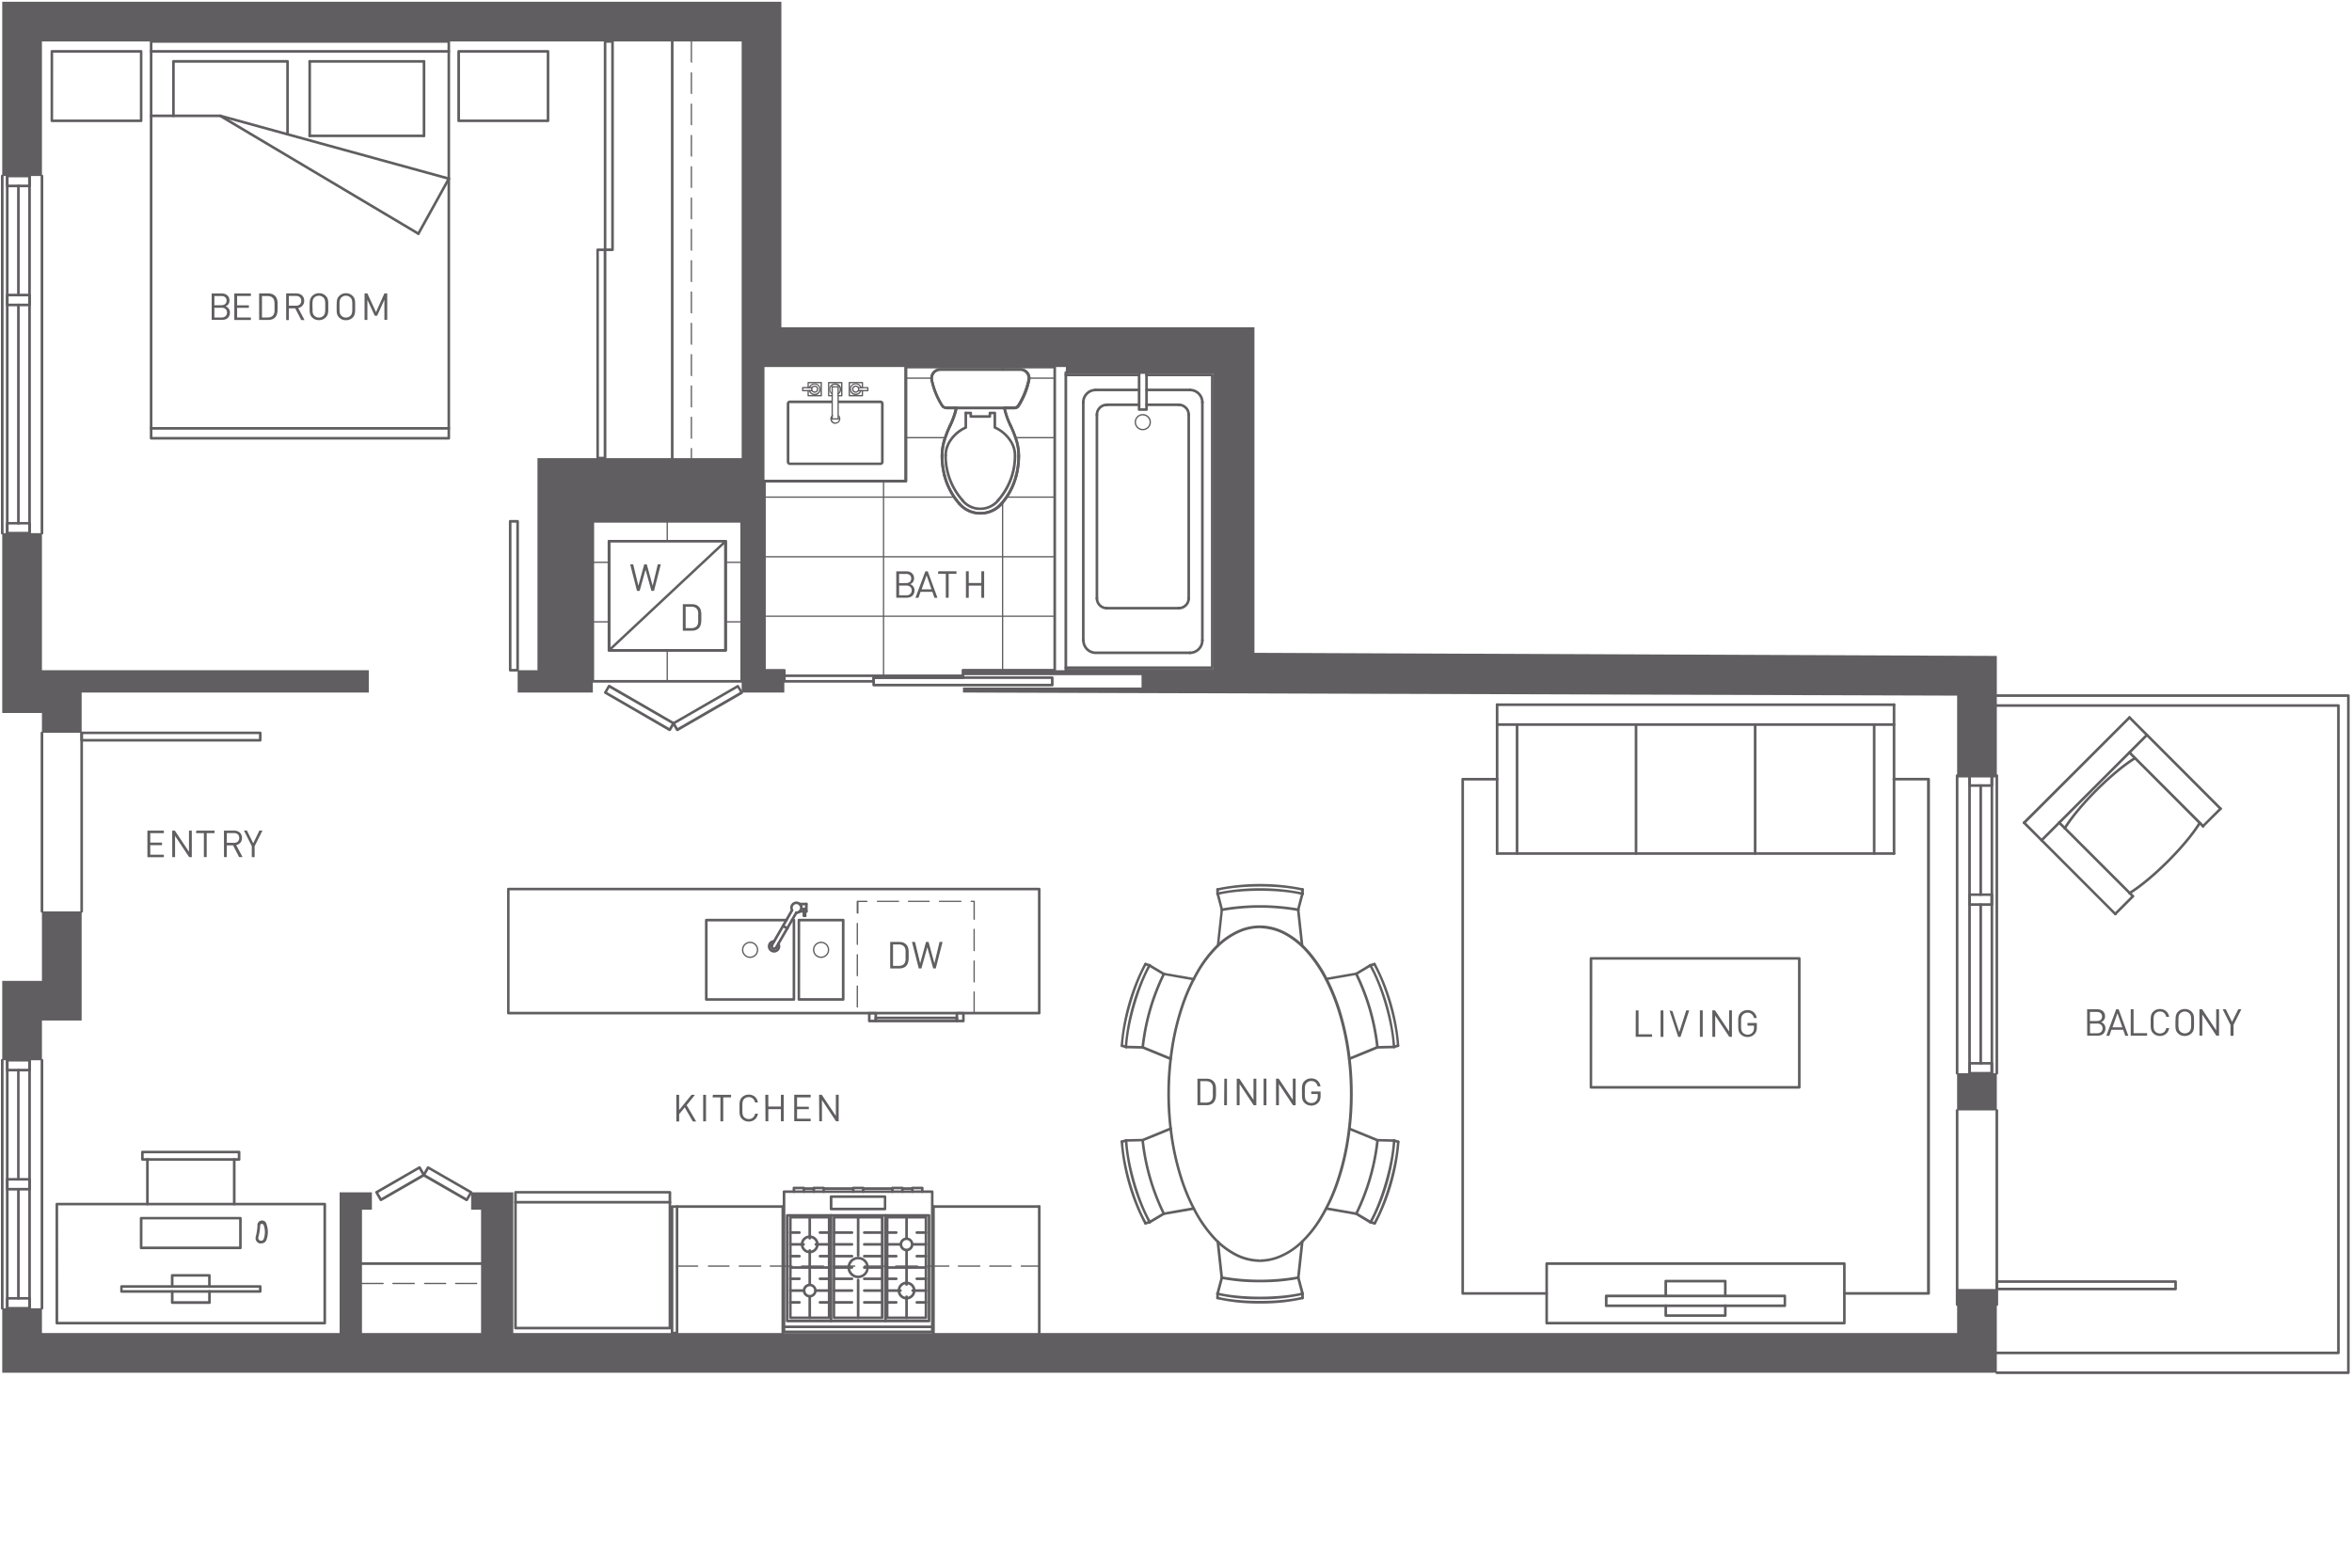 <svg xmlns="http://www.w3.org/2000/svg" viewBox="0 0 600 400"><title>Brooklynn_Floorplan_I2</title><g id="Plan_I2" data-name="Plan I2" fill="#605e60"><path fill-rule="evenodd" d="M309.88 95.06V171h-64.23v1.27h45.56v3.16h-45.56v1.27l253.62.79v20.88h10.12v-31.01l-189.38-.79V83.51H199.33V.45H.57v44.46H10.7V10.57h178.5v106.32h-52.09V171h-5.06v5.7h19.18v-43.67h37.97v43.67h10.88V171h-5.06V93.64h76.89v1.42h37.97M509.39 350.26V328.9h-10.13l.01 11.23H130.94v-35.91h-10.75v4.43h2.53v31.48H92.34v-31.48h2.53v-4.43h-8.23v35.91H10.7v-6.32H.57v16.45h508.82M20.83 232.55H10.7v17.72H.57v20.25H10.7v-10.13h10.13v-27.84M20.83 176.7h73.25V171H10.7v-34.96H.57v45.88H10.7v5.06h10.13V176.7"/><path d="M499.26 273.84h10.13v9.49h-10.13zM10.7 232.88a.33.33 0 0 1-.33-.33V187a.33.33 0 1 1 .67 0v45.57a.33.33 0 0 1-.34.31zM20.83 232.88a.33.33 0 0 1-.33-.33V187a.33.33 0 1 1 .67 0v45.57a.33.33 0 0 1-.34.31zM155.34 143.64h-4.11a.17.17 0 0 1 0-.33h4.11a.17.17 0 0 1 0 .33zM189.2 143.64h-4.11a.17.17 0 0 1 0-.33h4.11a.17.17 0 0 1 0 .33zM155.34 158.83h-4.11a.17.17 0 0 1 0-.33h4.11a.17.17 0 0 1 0 .33zM189.2 158.83h-4.11a.17.17 0 0 1 0-.33h4.11a.17.17 0 0 1 0 .33zM170.22 174a.17.17 0 0 1-.17-.17v-7.91a.17.17 0 1 1 .33 0v7.91a.17.17 0 0 1-.16.17zM170.22 138.26a.17.17 0 0 1-.17-.17V133a.17.17 0 1 1 .33 0v5.06a.17.17 0 0 1-.16.2z"/><path d="M185.09 166.27h-29.75a.33.33 0 0 1-.33-.33v-27.85a.33.33 0 0 1 .33-.33h29.74a.33.33 0 0 1 .33.33v27.85a.33.33 0 0 1-.32.33zm-29.41-.67h29.08v-27.17h-29.08z"/><path d="M189.2 174.18h-38a.33.33 0 0 1-.33-.33V133a.33.33 0 0 1 .33-.33h38a.33.33 0 0 1 .33.33v40.82a.33.33 0 0 1-.33.36zm-37.64-.67h37.31v-40.15h-37.31zM237.65 96.65h-6.56a.17.17 0 0 1 0-.33h6.56a.17.17 0 0 1 0 .33zM269.06 96.65h-6.56a.17.17 0 0 1 0-.33h6.56a.17.17 0 0 1 0 .33zM241.12 111.84h-10a.17.17 0 0 1 0-.33h10a.17.17 0 1 1 0 .33zM269.06 111.84H259a.17.17 0 0 1 0-.33h10a.17.17 0 1 1 0 .33zM243.44 127H195a.17.17 0 0 1 0-.33h48.42a.17.17 0 0 1 0 .33zM269.06 127h-12.34a.17.17 0 0 1 0-.33h12.34a.17.17 0 0 1 0 .33zM269.06 142.22H195a.17.17 0 0 1 0-.33h74a.17.17 0 0 1 0 .33zM269.06 157.4H195a.17.17 0 0 1 0-.33h74a.17.17 0 0 1 0 .33zM245.65 172.76h-45.57a.33.33 0 1 1 0-.67h45.57a.33.33 0 1 1 0 .67z"/><path d="M225.4 173.07a.17.17 0 0 1-.17-.17v-50.15a.17.17 0 1 1 .33 0v50.15a.17.17 0 0 1-.16.17zM255.77 171.17a.17.17 0 0 1-.17-.17v-42.88a.17.17 0 1 1 .33 0V171a.17.17 0 0 1-.16.17zM255.77 94.6a.33.33 0 0 1-.33-.33v-.63a.33.33 0 1 1 .67 0v.63a.33.33 0 0 1-.34.33z"/><path d="M222.87 174.18h-22.79a.33.33 0 0 1-.33-.33v-2.51H195a.33.33 0 0 1-.33-.33v-48.26a.33.33 0 0 1 .33-.33h35.74V93.64a.33.33 0 0 1 .33-.33h38a.33.33 0 0 1 .33.33V171a.33.33 0 0 1-.33.33H246v1.57a.33.33 0 0 1-.33.33H223.2v.62a.33.33 0 0 1-.33.33zm-22.45-.67h22.12v-.62a.33.33 0 0 1 .33-.33h22.45V171a.33.33 0 0 1 .33-.33h23.08V94h-37.3v28.78a.33.33 0 0 1-.33.33h-35.75v47.59h4.73a.33.33 0 0 1 .33.33z"/><path d="M250.08 131.3a7.4 7.4 0 0 1-5.56-2.51 17.89 17.89 0 0 1-3.9-7.36 20.35 20.35 0 0 1-.65-5.13 13.78 13.78 0 0 1 .61-4.05 27.14 27.14 0 0 1 1.53-3.9 20.42 20.42 0 0 0 1.43-4h-2.14a1.55 1.55 0 0 1-1.36-.76 20 20 0 0 1-2.67-6.59 2.35 2.35 0 0 1-.05-.51 2.54 2.54 0 0 1 2.53-2.53h20.45a2.49 2.49 0 0 1 .52.05 2.54 2.54 0 0 1 2 3 20.06 20.06 0 0 1-2.69 6.67 1.53 1.53 0 0 1-1.36.73h-2.12a20.4 20.4 0 0 0 1.43 4 27.37 27.37 0 0 1 1.54 3.92 13.82 13.82 0 0 1 .61 4.06 20.36 20.36 0 0 1-.66 5.14 17.87 17.87 0 0 1-3.9 7.34 7.05 7.05 0 0 1-.65.65 7.37 7.37 0 0 1-4.94 1.78zM244 103.72a.33.33 0 0 1 .33.39 20.35 20.35 0 0 1-1.58 4.54 26.39 26.39 0 0 0-1.49 3.79 13.24 13.24 0 0 0-.58 3.85 20 20 0 0 0 .63 5 17.13 17.13 0 0 0 3.74 7.07 6.74 6.74 0 0 0 10.12 0 17.1 17.1 0 0 0 3.75-7.06 20 20 0 0 0 .64-5 13.29 13.29 0 0 0-.57-3.86 26.61 26.61 0 0 0-1.5-3.81 20.36 20.36 0 0 1-1.58-4.54.33.33 0 0 1 .33-.39h2.55a.91.91 0 0 0 .77-.42 19.64 19.64 0 0 0 2.6-6.44 1.88 1.88 0 0 0-1.45-2.22 2.28 2.28 0 0 0-.37 0h-20.48a1.87 1.87 0 0 0-1.86 1.85 1.82 1.82 0 0 0 0 .36 19.6 19.6 0 0 0 2.59 6.45.93.93 0 0 0 .77.45zM509.39 333.19a.33.33 0 0 1-.33-.33v-49.53a.33.33 0 0 1 .67 0v49.52a.33.33 0 0 1-.34.34zM499.26 333.19a.33.33 0 0 1-.33-.33v-49.53a.33.33 0 0 1 .67 0v49.52a.33.33 0 0 1-.34.34zM121.63 327.64h-5.33a.17.17 0 1 1 0-.33h5.33a.17.17 0 0 1 0 .33zm-8 0h-5.33a.17.17 0 0 1 0-.33h5.33a.17.17 0 1 1 0 .33zm-8 0h-5.33a.17.17 0 1 1 0-.33h5.33a.17.17 0 1 1 0 .33zm-8 0h-5.29a.17.17 0 1 1 0-.33h5.33a.17.17 0 1 1 0 .33zm167.44-4.43h-4.47a.17.17 0 1 1 0-.33h4.51a.17.17 0 0 1 0 .33zm-7.18 0h-5.33a.17.17 0 1 1 0-.33h5.33a.17.17 0 1 1 0 .33zm-8 0h-5.33a.17.17 0 1 1 0-.33h5.33a.17.17 0 1 1 0 .33zm-8 0h-5.33a.17.17 0 0 1 0-.33H242a.17.17 0 1 1 0 .33zm-8 0h-5.33a.17.17 0 1 1 0-.33H234a.17.17 0 1 1 0 .33zm-8 0h-5.33a.17.17 0 1 1 0-.33H226a.17.17 0 1 1 0 .33zm-8 0h-5.33a.17.17 0 0 1 0-.33H218a.17.17 0 1 1 0 .33zm-8 0h-5.33a.17.17 0 1 1 0-.33H210a.17.17 0 1 1 0 .33zm-8 0h-5.33a.17.17 0 1 1 0-.33H202a.17.17 0 1 1 0 .33zm-8 0h-5.33a.17.17 0 0 1 0-.33H194a.17.17 0 1 1 0 .33zm-8 0h-5.19a.17.17 0 0 1 0-.33h5.3a.17.17 0 0 1 0 .33zm-8 0h-5.33a.17.17 0 0 1 0-.33H178a.17.17 0 0 1 0 .33zm70.62-64.55a.17.17 0 0 1-.17-.17v-5.33a.17.17 0 1 1 .33 0v5.33a.17.17 0 0 1-.02.17zm-29.8-1.59a.17.17 0 0 1-.17-.17v-5.33a.17.17 0 0 1 .33 0v5.33a.17.17 0 0 1-.01.17zm29.8-6.4a.17.17 0 0 1-.17-.17v-5.33a.17.17 0 0 1 .33 0v5.33a.17.17 0 0 1-.02.17zm-29.8-1.59a.17.17 0 0 1-.17-.17v-5.33a.17.17 0 0 1 .33 0v5.33a.17.17 0 0 1-.01.18zm29.8-6.4a.17.17 0 0 1-.17-.17v-5.33a.17.17 0 1 1 .33 0v5.33a.17.17 0 0 1-.02.17zm-29.8-1.59a.17.17 0 0 1-.17-.17v-5.32a.17.17 0 0 1 .33 0v5.33a.17.17 0 0 1-.01.17zm29.8-6.4a.17.17 0 0 1-.17-.17v-4.37h-.62a.17.17 0 0 1 0-.33h.79a.17.17 0 0 1 .17.17v4.54a.17.17 0 0 1-.03.16zm-29.8-1.59a.17.17 0 0 1-.17-.17V230a.17.17 0 0 1 .17-.17h2.38a.17.17 0 1 1 0 .33H219v2.78a.17.17 0 0 1-.14.17zm26.35-2.95h-5.33a.17.17 0 1 1 0-.33h5.33a.17.17 0 1 1 0 .33zm-8 0h-5.33a.17.17 0 0 1 0-.33h5.33a.17.17 0 0 1 0 .33zm-8 0h-5.16a.17.17 0 1 1 0-.33h5.33a.17.17 0 0 1 0 .33zm-52.68-113.1a.17.17 0 0 1-.17-.17v-2.45a.17.17 0 0 1 .33 0v2.45a.17.17 0 0 1 0 .17zm0-5.11a.17.17 0 0 1-.17-.17v-5.33a.17.17 0 0 1 .33 0v5.33a.17.17 0 0 1 0 .17zm0-8a.17.17 0 0 1-.17-.17v-5.31a.17.17 0 0 1 .33 0v5.33a.17.17 0 0 1 0 .21zm0-8a.17.17 0 0 1-.17-.17v-5.3a.17.17 0 0 1 .33 0v5.33a.17.17 0 0 1 0 .2zm0-8a.17.17 0 0 1-.17-.17v-5.29a.17.17 0 0 1 .33 0v5.33a.17.17 0 0 1 0 .19zm0-8a.17.17 0 0 1-.17-.17v-5.28a.17.17 0 0 1 .33 0v5.33a.17.17 0 0 1 0 .18zm0-8a.17.17 0 0 1-.17-.17V66.5a.17.17 0 0 1 .33 0v5.33a.17.17 0 0 1 0 .17zm0-8a.17.17 0 0 1-.17-.17v-5.26a.17.17 0 0 1 .33 0v5.33a.17.17 0 0 1 0 .16zm0-8a.17.17 0 0 1-.17-.17v-5.25a.17.17 0 0 1 .33 0v5.33a.17.17 0 0 1 0 .15zm0-8a.17.17 0 0 1-.17-.17v-5.24a.17.17 0 0 1 .33 0v5.33a.17.17 0 0 1 0 .14zm0-8a.17.17 0 0 1-.17-.17v-5.23a.17.17 0 0 1 .33 0v5.33a.17.17 0 0 1 0 .13zm0-8a.17.17 0 0 1-.17-.17v-5.22a.17.17 0 0 1 .33 0v5.33a.17.17 0 0 1 0 .12zm0-8a.17.17 0 0 1-.17-.17v-5.21a.17.17 0 0 1 .33 0v5.33a.17.17 0 0 1 0 .17zm0-8a.17.17 0 0 1-.17-.17v-5.2a.17.17 0 0 1 .33 0v5.33a.17.17 0 0 1 0 .17zM1.84 334.14a.33.33 0 0 1-.33-.33v-63.29a.33.33 0 0 1 .67 0v63.29a.33.33 0 0 1-.34.33zM7.54 334.14a.33.33 0 0 1-.33-.33v-63.29a.33.33 0 0 1 .67 0v63.29a.33.33 0 0 1-.34.33zM1.84 136.37a.33.33 0 0 1-.33-.33V44.91a.33.33 0 1 1 .67 0V136a.33.33 0 0 1-.34.37zM7.54 136.37a.33.33 0 0 1-.34-.37V44.91a.33.33 0 1 1 .67 0V136a.33.33 0 0 1-.33.37zM502.43 274.17a.33.33 0 0 1-.33-.33V197.9a.33.33 0 0 1 .67 0v75.94a.33.33 0 0 1-.34.33zM508.13 274.17a.33.33 0 0 1-.33-.33V197.9a.33.33 0 0 1 .67 0v75.94a.33.33 0 0 1-.34.33zM268.43 175.13h-45.56a.33.33 0 0 1-.33-.33v-1.9a.33.33 0 0 1 .33-.33h45.57a.33.33 0 0 1 .33.33v1.9a.33.33 0 0 1-.34.33zm-45.23-.67h44.9v-1.23h-44.9zM172.76 186.53h-.09a.33.33 0 0 1-.2-.15l-.95-1.64a.33.33 0 0 1 .12-.46l16.44-9.49a.34.34 0 0 1 .25 0 .33.33 0 0 1 .2.16l.95 1.64a.33.33 0 0 1-.12.46l-16.44 9.49a.34.34 0 0 1-.16-.01zm-.49-1.86l.62 1.07 15.87-9.16-.62-1.07z"/><path d="M170.86 186.53a.34.34 0 0 1-.17 0L154.25 177a.33.33 0 0 1-.12-.46l.95-1.64a.33.33 0 0 1 .2-.16.34.34 0 0 1 .25 0l16.47 9.52a.33.33 0 0 1 .12.46l-.95 1.64a.33.33 0 0 1-.2.15zm-16-9.95l15.87 9.16.62-1.07-15.87-9.16zM132.05 171.34h-1.9a.33.33 0 0 1-.33-.33V133a.33.33 0 0 1 .33-.33h1.9a.33.33 0 0 1 .33.33v38a.33.33 0 0 1-.33.34zm-1.57-.67h1.23v-37.31h-1.23zM154.36 117.22h-1.9a.33.33 0 0 1-.33-.33V63.73a.33.33 0 0 1 .33-.33h1.9a.33.33 0 0 1 .33.33v53.16a.33.33 0 0 1-.33.33zm-1.57-.67H154V64.06h-1.23z"/><path d="M156.26 64.06h-1.9a.33.33 0 0 1-.33-.33V10.57a.33.33 0 0 1 .33-.33h1.9a.33.33 0 0 1 .33.33v53.16a.33.33 0 0 1-.33.33zm-1.57-.67h1.23V10.91h-1.23zM4.69 301.23a.33.33 0 0 1-.33-.33V273a.33.33 0 0 1 .64 0v27.9a.33.33 0 0 1-.31.33z"/><path d="M7.54 273.38h-5.7a.33.33 0 0 1-.33-.33v-2.53a.33.33 0 0 1 .33-.33h5.7a.33.33 0 0 1 .33.33V273a.33.33 0 0 1-.33.38zm-5.36-.67h5v-1.86h-5zM7.54 303.76h-5.7a.33.33 0 0 1-.33-.33v-2.53a.33.33 0 0 1 .33-.33h5.7a.33.33 0 0 1 .33.33v2.53a.33.33 0 0 1-.33.33zm-5.36-.67h5v-1.86h-5z"/><path d="M4.69 331.61a.33.33 0 0 1-.33-.33v-27.85a.33.33 0 0 1 .67 0v27.85a.33.33 0 0 1-.34.33z"/><path d="M7.54 334.14h-5.7a.33.33 0 0 1-.33-.33v-2.53a.33.33 0 0 1 .33-.33h5.7a.33.33 0 0 1 .33.33v2.53a.33.33 0 0 1-.33.33zm-5.36-.67h5v-1.87h-5zM.57 334.14a.33.33 0 0 1-.33-.33v-63.29a.33.33 0 0 1 .67 0v63.29a.33.33 0 0 1-.34.33zM10.7 334.14a.33.33 0 0 1-.33-.33v-63.29a.33.33 0 0 1 .67 0v63.29a.33.33 0 0 1-.34.33zM4.69 133.84a.33.33 0 0 1-.33-.33v-55.7a.33.33 0 0 1 .67 0v55.69a.33.33 0 0 1-.34.34z"/><path d="M7.54 136.37h-5.7a.33.33 0 0 1-.33-.33v-2.53a.33.33 0 0 1 .33-.33h5.7a.33.33 0 0 1 .33.33V136a.33.33 0 0 1-.33.37zm-5.36-.67h5v-1.87h-5zM7.54 78.15h-5.7a.33.33 0 0 1-.33-.33v-2.54a.33.33 0 0 1 .33-.33h5.7a.33.33 0 0 1 .33.33v2.53a.33.33 0 0 1-.33.34zm-5.36-.67h5v-1.86h-5z"/><path d="M4.69 75.62a.33.33 0 0 1-.33-.33V47.44a.33.33 0 1 1 .67 0v27.84a.33.33 0 0 1-.34.34z"/><path d="M7.54 47.77h-5.7a.33.33 0 0 1-.33-.33v-2.53a.33.33 0 0 1 .33-.33h5.7a.33.33 0 0 1 .33.33v2.53a.33.33 0 0 1-.33.33zm-5.37-.67h5v-1.86h-5zM.57 136.37a.33.33 0 0 1-.33-.37V44.91a.33.33 0 1 1 .67 0V136a.33.33 0 0 1-.34.37zM10.7 136.37a.33.33 0 0 1-.33-.33V44.91a.33.33 0 1 1 .67 0V136a.33.33 0 0 1-.34.37zM596.54 345.53h-87.15a.33.33 0 0 1 0-.67h86.81V180.35h-86.81a.33.33 0 0 1 0-.67h87.15a.33.33 0 0 1 .33.33V345.2a.33.33 0 0 1-.33.33zM66.39 189.21H20.83a.33.33 0 0 1-.33-.33V187a.33.33 0 0 1 .33-.33h45.56a.33.33 0 0 1 .33.33v1.9a.33.33 0 0 1-.33.31zm-45.23-.67h44.9v-1.23h-44.9zM505.28 228.61a.33.33 0 0 1-.33-.33v-27.85a.33.33 0 0 1 .67 0v27.85a.33.33 0 0 1-.34.33zM505.28 271.64a.33.33 0 0 1-.33-.33v-40.5a.33.33 0 0 1 .67 0v40.5a.33.33 0 0 1-.34.33z"/><path d="M555 329.23h-45.61a.33.33 0 0 1-.33-.33V327a.33.33 0 0 1 .33-.33H555a.33.33 0 0 1 .33.33v1.9a.33.33 0 0 1-.33.33zm-45.23-.67h44.9v-1.23h-44.9zM499.26 274.17a.33.33 0 0 1-.33-.33V197.9a.33.33 0 0 1 .67 0v75.94a.33.33 0 0 1-.34.33zM508.13 274.17h-5.7a.33.33 0 0 1-.33-.33v-2.53a.33.33 0 0 1 .33-.33h5.7a.33.33 0 0 1 .33.33v2.53a.33.33 0 0 1-.33.33zm-5.36-.67h5v-1.87h-5zM508.13 231.14h-5.7a.33.33 0 0 1-.33-.33v-2.53a.33.33 0 0 1 .33-.33h5.7a.33.33 0 0 1 .33.33v2.53a.33.33 0 0 1-.33.33zm-5.36-.67h5v-1.87h-5zM508.13 200.76h-5.7a.33.33 0 0 1-.33-.33v-2.53a.33.33 0 0 1 .33-.33h5.7a.33.33 0 0 1 .33.33v2.53a.33.33 0 0 1-.33.33zm-5.36-.67h5v-1.87h-5zM509.39 274.17a.33.33 0 0 1-.33-.33V197.9a.33.33 0 1 1 .67 0v75.94a.33.33 0 0 1-.34.33zM119.08 306.47a.34.34 0 0 1-.17 0l-11-6.33a.33.33 0 0 1-.12-.46l1.11-1.92a.33.33 0 0 1 .2-.15.34.34 0 0 1 .25 0l11 6.33a.33.33 0 0 1 .12.46l-1.11 1.92a.33.33 0 0 1-.28.15zm-10.51-6.78l10.39 6 .77-1.34-10.39-6z"/><path d="M97.16 306.47a.33.33 0 0 1-.29-.17l-1.11-1.92a.33.33 0 0 1 .12-.46l11-6.33a.34.34 0 0 1 .25 0 .33.33 0 0 1 .2.15l1.11 1.92a.33.33 0 0 1-.12.46l-11 6.33a.34.34 0 0 1-.16.02zm-.65-2.13l.77 1.34 10.38-6-.77-1.34zM73.35 34.58a.33.33 0 0 1-.33-.33V16H44.58v13.56a.33.33 0 0 1-.67 0V15.64a.33.33 0 0 1 .33-.33h29.11a.33.33 0 0 1 .33.33v18.61a.33.33 0 0 1-.33.33zM79 35a.33.33 0 0 1-.33-.33v-19a.33.33 0 1 1 .67 0v19A.33.33 0 0 1 79 35z"/><path d="M108.16 16H79a.33.33 0 0 1 0-.67h29.11a.33.33 0 0 1 0 .67z"/><path d="M108.16 35a.33.33 0 0 1-.33-.33v-19a.33.33 0 1 1 .67 0v19a.33.33 0 0 1-.34.33z"/><path d="M108.16 35H79a.33.33 0 0 1 0-.67h29.11a.33.33 0 0 1 0 .67zM106.73 59.91a.33.33 0 0 1-.17 0l-50.44-30a.33.33 0 0 1 .34-.57l50.44 30a.33.33 0 0 1-.17.62z"/><path d="M106.73 59.91a.34.34 0 0 1-.16 0 .33.33 0 0 1-.13-.45l7.76-14a.33.33 0 0 1 .58.32l-7.76 14a.33.33 0 0 1-.29.13z"/><path d="M114.49 45.9h-.09l-58.2-16a.33.33 0 0 1 .18-.64l58.2 16a.33.33 0 0 1-.09.65zM114.49 13.44H38.55a.33.33 0 1 1 0-.67h75.94a.33.33 0 0 1 0 .67zM114.49 109.63H38.55a.33.33 0 1 1 0-.67h75.94a.33.33 0 0 1 0 .67z"/><path d="M56.29 29.89H38.55a.33.33 0 1 1 0-.67h17.74a.33.33 0 0 1 0 .67z"/><path d="M114.49 112.16H38.55a.33.33 0 0 1-.33-.33V10.57a.33.33 0 0 1 .33-.33h75.94a.33.33 0 0 1 .33.33v101.26a.33.33 0 0 1-.33.33zm-75.61-.67h75.28V10.91H38.88zM139.8 31.16H117a.33.33 0 0 1-.33-.33V13.1a.33.33 0 0 1 .33-.33h22.8a.33.33 0 0 1 .33.33v17.72a.33.33 0 0 1-.33.34zm-22.45-.67h22.12V13.44h-22.12zM36 31.16H13.23a.33.33 0 0 1-.33-.33V13.1a.33.33 0 0 1 .33-.33H36a.33.33 0 0 1 .33.33v17.72a.33.33 0 0 1-.33.34zm-22.45-.67h22.13V13.44H13.56zM82.85 337.94H14.5a.33.33 0 0 1-.33-.33v-30.39a.33.33 0 0 1 .33-.33h68.35a.33.33 0 0 1 .33.33v30.38a.33.33 0 0 1-.33.34zm-68-.67h67.66v-29.71H14.83z"/><path d="M61.33 318.74H36a.33.33 0 0 1-.33-.33v-7.59a.33.33 0 0 1 .33-.33h25.33a.33.33 0 0 1 .33.33v7.59a.33.33 0 0 1-.33.33zm-25-.67H61v-6.93H36.35zM59.75 307.56a.33.33 0 0 1-.33-.33v-11.4a.33.33 0 0 1 .67 0v11.39a.33.33 0 0 1-.34.34zM37.6 307.56a.33.33 0 0 1-.33-.33v-11.4a.33.33 0 0 1 .67 0v11.39a.33.33 0 0 1-.34.34z"/><path d="M61 296.17H36.33a.33.33 0 0 1-.33-.33v-1.9a.33.33 0 0 1 .33-.33H61a.33.33 0 0 1 .33.33v1.9a.33.33 0 0 1-.33.33zm-24.35-.67h24v-1.23h-24zM66.6 317.26a1.35 1.35 0 0 1-.36 0 1.38 1.38 0 0 1-1-1.69 13.41 13.41 0 0 0 .44-2.8 1.16 1.16 0 0 1 2.32-.37 5.85 5.85 0 0 1 0 3.88 1.39 1.39 0 0 1-1.4.98zm.26-5h-.16a.5.5 0 0 0-.33.43 14 14 0 0 1-.46 3 .71.71 0 0 0 .51.87.72.72 0 0 0 .87-.49 5.25 5.25 0 0 0 0-3.41.51.51 0 0 0-.25-.3.49.49 0 0 0-.18-.08zM459 277.78h-53.14a.33.33 0 0 1-.33-.33v-32.92a.33.33 0 0 1 .33-.33H459a.33.33 0 0 1 .33.33v32.91a.33.33 0 0 1-.33.33zm-52.83-.67h52.5v-32.24H406.2zM455.31 333.51h-45.57a.33.33 0 0 1-.33-.33v-2.53a.33.33 0 0 1 .33-.33h45.57a.33.33 0 0 1 .33.33v2.53a.33.33 0 0 1-.33.33zm-45.23-.67H455V331h-44.9z"/><path d="M440.12 331a.33.33 0 0 1-.33-.33v-3.46h-14.52v3.46a.33.33 0 1 1-.67 0v-3.8a.33.33 0 0 1 .33-.33h15.19a.33.33 0 0 1 .33.33v3.8a.33.33 0 0 1-.33.33zM440.12 336h-15.19a.33.33 0 0 1-.33-.33v-2.53a.33.33 0 1 1 .67 0v2.2h14.52v-2.2a.33.33 0 1 1 .67 0v2.53a.33.33 0 0 1-.33.33z"/><path d="M470.5 337.94h-75.94a.33.33 0 0 1-.33-.33v-15.2a.33.33 0 0 1 .33-.33h75.94a.33.33 0 0 1 .33.33v15.19a.33.33 0 0 1-.33.34zm-75.61-.67h75.28v-14.52h-75.28zM66.39 329.85H31a.33.33 0 0 1-.33-.33v-1.27a.33.33 0 0 1 .33-.33h35.39a.33.33 0 0 1 .33.33v1.27a.33.33 0 0 1-.33.33zm-35.11-.67h34.78v-.6H31.29z"/><path d="M53.42 332.7h-9.49a.33.33 0 0 1-.33-.33v-2.85a.33.33 0 0 1 .67 0V332h8.83v-2.51a.33.33 0 0 1 .67 0v2.85a.33.33 0 0 1-.35.36zM53.42 328.59a.33.33 0 0 1-.33-.33v-2.51h-8.83v2.51a.33.33 0 0 1-.67 0v-2.85a.33.33 0 0 1 .33-.33h9.49a.33.33 0 0 1 .33.33v2.85a.33.33 0 0 1-.32.33zM516.35 210.25a.33.33 0 0 1-.24-.57L543 182.83a.33.33 0 0 1 .47.47l-26.85 26.85a.33.33 0 0 1-.27.1zM520.82 214.73a.33.33 0 0 1-.24-.57l26.85-26.85a.33.33 0 0 1 .47.47l-26.85 26.85a.33.33 0 0 1-.23.1z"/><path d="M539.62 233.52a.33.33 0 0 1-.24-.1l-23.27-23.27a.33.33 0 0 1 .47-.47L539.85 233a.33.33 0 0 1-.24.57zM544.09 229a.33.33 0 0 1-.24-.1l-18.8-18.8a.33.33 0 0 1 .47-.47l18.8 18.8a.33.33 0 0 1-.24.57zM562 211.15a.33.33 0 0 1-.24-.57l4.47-4.47a.33.33 0 0 1 .47.47l-4.47 4.42a.33.33 0 0 1-.23.15z"/><path d="M539.62 233.52a.33.33 0 0 1-.24-.57l4.47-4.47a.33.33 0 0 1 .47.47l-4.47 4.47a.33.33 0 0 1-.23.1zM566.46 206.67a.33.33 0 0 1-.24-.1L543 183.3a.33.33 0 0 1 .47-.47l23.23 23.27a.33.33 0 0 1-.24.57zM562 211.15a.33.33 0 0 1-.24-.1L543 192.25a.33.33 0 1 1 .47-.47l18.8 18.8a.33.33 0 0 1-.24.57z"/><path d="M543.26 228.22a.33.33 0 0 1-.18-.62c5.75-3.56 14.23-12 17.79-17.79a.33.33 0 1 1 .57.35c-3.6 5.82-12.19 14.4-18 18a.33.33 0 0 1-.18.06zM526.72 211.68a.33.33 0 0 1-.28-.51c3.61-5.82 12.19-14.4 18-18a.33.33 0 1 1 .35.57c-5.75 3.56-14.23 12-17.79 17.79a.34.34 0 0 1-.28.15zM491.92 330.35H470.5a.33.33 0 0 1 0-.67h21.09V199.13h-8.47a.33.33 0 0 1 0-.67H492a.33.33 0 0 1 .33.33V330a.33.33 0 0 1-.41.35zM483.17 180.15H381.91a.33.33 0 0 1 0-.67h101.26a.33.33 0 0 1 0 .67z"/><path d="M381.91 218.12a.33.33 0 0 1-.33-.33v-38a.33.33 0 0 1 .67 0v38a.33.33 0 0 1-.34.33zM483.17 218.12a.33.33 0 0 1-.33-.33v-38a.33.33 0 1 1 .67 0v38a.33.33 0 0 1-.34.33zM478.1 218.12a.33.33 0 0 1-.33-.33v-32.91a.33.33 0 1 1 .67 0v32.91a.33.33 0 0 1-.34.33zM387 218.12a.33.33 0 0 1-.33-.33v-32.91a.33.33 0 0 1 .67 0v32.91a.33.33 0 0 1-.34.33z"/><path d="M483.17 185.21H381.91a.33.33 0 1 1 0-.67h101.26a.33.33 0 0 1 0 .67zM483.17 218.12H381.91a.33.33 0 0 1 0-.67h101.26a.33.33 0 0 1 0 .67z"/><path d="M447.73 218.12a.33.33 0 0 1-.33-.33v-32.91a.33.33 0 1 1 .67 0v32.91a.33.33 0 0 1-.34.33zM417.35 218.12a.33.33 0 0 1-.33-.33v-32.91a.33.33 0 0 1 .67 0v32.91a.33.33 0 0 1-.34.33zM394.56 330.35h-21.43a.33.33 0 0 1-.33-.33V198.81a.33.33 0 0 1 .33-.33h8.81a.33.33 0 1 1 0 .67h-8.47V329.7h21.09a.33.33 0 1 1 0 .67zM350.65 312.46a.33.33 0 0 1-.17 0 .33.33 0 0 1-.12-.46c2.92-5 5.77-14.86 6-20.67a.35.35 0 0 1 .34-.32.33.33 0 0 1 .32.34 54.71 54.71 0 0 1-6.06 21 .33.33 0 0 1-.31.11z"/><path d="M349.61 312.16a.33.33 0 0 1-.17 0 .33.33 0 0 1-.12-.46c2.92-5 5.77-14.86 6-20.66a.35.35 0 0 1 .34-.32.33.33 0 0 1 .32.34 54.7 54.7 0 0 1-6.05 21 .33.33 0 0 1-.32.1zM346 310a.33.33 0 0 1-.29-.49 55.87 55.87 0 0 0 5.37-18.6.35.35 0 0 1 .35-.31.34.34 0 0 1 .31.35 56.74 56.74 0 0 1-5.45 18.88.33.33 0 0 1-.29.17z"/><path d="M355.62 291.34l-4.24-.1h-.12l-7.16-2.93a.33.33 0 0 1 .25-.62l7.1 2.91 4.18.1a.33.33 0 0 1 0 .67zM349.61 312.16a.34.34 0 0 1-.17 0l-3.59-2.16-7.56-1.32a.33.33 0 0 1-.27-.38.33.33 0 0 1 .38-.27l7.62 1.33h.11l3.64 2.18a.33.33 0 0 1-.17.62z"/><path d="M350.65 312.46h-.09l-1-.3a.33.33 0 0 1-.23-.41.33.33 0 0 1 .41-.23l1 .3a.33.33 0 0 1-.09.65zM356.66 291.64h-.09l-1-.3a.33.33 0 0 1-.23-.41.33.33 0 0 1 .41-.23l1 .3a.33.33 0 0 1-.09.65zM321.43 332.6a47.64 47.64 0 0 1-10.92-1.1.33.33 0 0 1-.24-.4.33.33 0 0 1 .4-.24c5.63 1.42 15.88 1.42 21.51 0a.33.33 0 0 1 .4.24.33.33 0 0 1-.24.4 47.64 47.64 0 0 1-10.91 1.1z"/><path d="M321.43 331.52a47.64 47.64 0 0 1-10.92-1.1.33.33 0 0 1-.24-.4.33.33 0 0 1 .4-.24c5.63 1.42 15.88 1.42 21.51 0a.33.33 0 0 1 .4.24.33.33 0 0 1-.24.4 47.64 47.64 0 0 1-10.91 1.1zM321.43 327.18a48.9 48.9 0 0 1-9.82-.86.33.33 0 1 1 .14-.65 55.81 55.81 0 0 0 19.36 0 .33.33 0 0 1 .15.65 48.93 48.93 0 0 1-9.83.86z"/><path d="M310.6 330.43h-.09a.33.33 0 0 1-.24-.41l1.07-4-1-9.11a.33.33 0 0 1 .3-.37.33.33 0 0 1 .37.29l1 9.17a.34.34 0 0 1 0 .12l-1.09 4.1a.33.33 0 0 1-.32.21zM332.27 330.43a.33.33 0 0 1-.32-.25l-1.08-4.1a.31.31 0 0 1 0-.12l1-9.17a.31.31 0 0 1 .37-.29.33.33 0 0 1 .3.37l-1 9.11 1.07 4a.33.33 0 0 1-.24.41z"/><path d="M332.27 331.51a.33.33 0 0 1-.33-.33v-1.08a.33.33 0 1 1 .67 0v1.08a.33.33 0 0 1-.34.33zM310.6 331.51a.33.33 0 0 1-.33-.33v-1.08a.33.33 0 0 1 .67 0v1.08a.33.33 0 0 1-.34.33zM332.27 227.28h-.08c-5.63-1.42-15.88-1.42-21.51 0a.33.33 0 0 1-.4-.24.33.33 0 0 1 .24-.4 54.62 54.62 0 0 1 21.83 0 .33.33 0 0 1-.08.66z"/><path d="M332.27 228.36h-.08c-5.63-1.42-15.88-1.42-21.51 0a.33.33 0 0 1-.4-.24.33.33 0 0 1 .24-.4 54.62 54.62 0 0 1 21.83 0 .33.33 0 0 1-.08.66zM331.18 232.46h-.07a55.87 55.87 0 0 0-19.36 0 .33.33 0 1 1-.14-.65 56.77 56.77 0 0 1 19.65 0 .33.33 0 0 1-.07.66z"/><path d="M310.69 241.63a.33.33 0 0 1-.3-.37l1-9.11-1.07-4a.33.33 0 0 1 .24-.41.33.33 0 0 1 .41.24L312 232a.34.34 0 0 1 0 .12l-1 9.17a.33.33 0 0 1-.31.34zM332.18 241.64a.33.33 0 0 1-.33-.3l-1-9.17a.34.34 0 0 1 0-.12l1.08-4.1a.33.33 0 0 1 .64.17l-1.07 4 1 9.11a.34.34 0 0 1-.3.37z"/><path d="M332.27 228.36a.33.33 0 0 1-.33-.33v-1.08a.33.33 0 0 1 .67 0V228a.33.33 0 0 1-.34.36zM310.6 228.36a.33.33 0 0 1-.33-.33v-1.08a.33.33 0 0 1 .67 0V228a.33.33 0 0 1-.34.36zM321.43 322h-.06a14 14 0 0 1-6.19-1.53 20.41 20.41 0 0 1-5.73-4.4 33.42 33.42 0 0 1-4.91-7 50.5 50.5 0 0 1-3.74-9.06 66.8 66.8 0 0 1-2.3-10.52 76.77 76.77 0 0 1 .23-22.44 64.82 64.82 0 0 1 2.52-10.35 48 48 0 0 1 3.92-8.8 31 31 0 0 1 5-6.63 19.18 19.18 0 0 1 5.81-4 13.59 13.59 0 0 1 6.17-1.12 14.36 14.36 0 0 1 6.12 1.84 21.56 21.56 0 0 1 5.73 4.71 35 35 0 0 1 4.8 7.22 52.28 52.28 0 0 1 3.59 9.25 68.39 68.39 0 0 1 2.14 10.63 77.25 77.25 0 0 1 .53 11.28 75 75 0 0 1-1.11 11.14 63.44 63.44 0 0 1-2.68 10.22 46.19 46.19 0 0 1-4.07 8.56 29.58 29.58 0 0 1-5.14 6.37 18.22 18.22 0 0 1-5.87 3.71 13.54 13.54 0 0 1-4.76.92zm0-85.17a13 13 0 0 0-5.14 1.08 18.5 18.5 0 0 0-5.61 3.87 30.39 30.39 0 0 0-4.93 6.49 47.4 47.4 0 0 0-3.87 8.68 64.15 64.15 0 0 0-2.49 10.25 75.26 75.26 0 0 0-.93 11.09 76 76 0 0 0 .7 11.15 66.31 66.31 0 0 0 2.28 10.41 49.88 49.88 0 0 0 3.69 8.94 32.7 32.7 0 0 0 4.81 6.83 19.74 19.74 0 0 0 5.54 4.25 13.29 13.29 0 0 0 5.85 1.46l.1.33v-.33a12.86 12.86 0 0 0 4.51-.84 17.53 17.53 0 0 0 5.65-3.57 28.93 28.93 0 0 0 5-6.22 45.5 45.5 0 0 0 4-8.47 62.83 62.83 0 0 0 2.65-10.11 74.56 74.56 0 0 0 1.1-11 76.45 76.45 0 0 0-.53-11.18 67.69 67.69 0 0 0-2.12-10.53 51.68 51.68 0 0 0-3.55-9.13 34.43 34.43 0 0 0-4.7-7.08 20.89 20.89 0 0 0-5.48-4.55 13.66 13.66 0 0 0-5.84-1.76zM292.21 312.46a.33.33 0 0 1-.29-.17 54.72 54.72 0 0 1-6.05-21 .33.33 0 0 1 .32-.34.33.33 0 0 1 .34.32c.2 5.8 3 15.65 6 20.67a.33.33 0 0 1-.12.46.33.33 0 0 1-.2.06z"/><path d="M293.25 312.16a.33.33 0 0 1-.25-.16 54.69 54.69 0 0 1-6.06-21 .33.33 0 0 1 .67 0c.2 5.8 3 15.65 6 20.66a.33.33 0 0 1-.12.46.33.33 0 0 1-.24.04zM296.9 310a.33.33 0 0 1-.29-.17 56.75 56.75 0 0 1-5.45-18.88.33.33 0 1 1 .66 0 55.92 55.92 0 0 0 5.37 18.6.33.33 0 0 1-.29.49z"/><path d="M287.24 291.34a.33.33 0 0 1 0-.67l4.18-.1 7.11-2.91a.33.33 0 1 1 .25.62l-7.16 2.93h-.12l-4.24.1zM293.25 312.16a.33.33 0 0 1-.25-.16.33.33 0 0 1 .11-.46l3.64-2.18h.11l7.62-1.33a.33.33 0 0 1 .11.66L297 310l-3.59 2.15a.34.34 0 0 1-.16.01z"/><path d="M292.21 312.46a.33.33 0 0 1-.09-.65l1-.3a.33.33 0 0 1 .18.64l-1 .3zM286.2 291.64a.33.33 0 0 1-.09-.65l1-.3a.33.33 0 0 1 .18.64l-1 .3zM356.66 267.15a.33.33 0 0 1-.33-.32c-.2-5.8-3-15.65-6-20.67a.33.33 0 0 1 .12-.46.33.33 0 0 1 .46.12 54.71 54.71 0 0 1 6.06 21 .33.33 0 0 1-.32.34z"/><path d="M355.62 267.45a.33.33 0 0 1-.33-.32c-.2-5.8-3-15.65-6-20.66a.33.33 0 0 1 .12-.46.33.33 0 0 1 .46.12 54.7 54.7 0 0 1 6.05 21 .33.33 0 0 1-.32.34zM351.38 267.55a.33.33 0 0 1-.33-.31 55.84 55.84 0 0 0-5.37-18.6.33.33 0 0 1 .59-.32 56.72 56.72 0 0 1 5.45 18.88.34.34 0 0 1-.31.35z"/><path d="M344.22 270.48a.33.33 0 0 1-.13-.64l7.16-2.94h.12l4.24-.1a.33.33 0 0 1 .34.33.33.33 0 0 1-.33.34l-4.18.09-7.1 2.91zM338.34 250.14a.33.33 0 0 1-.06-.66l7.56-1.32 3.59-2.15a.33.33 0 0 1 .34.57l-3.64 2.18h-.11l-7.62 1.33z"/><path d="M349.61 246.63a.33.33 0 0 1-.09-.65l1-.3a.33.33 0 0 1 .18.64l-1 .3zM355.62 267.45a.33.33 0 0 1-.09-.65l1-.3a.33.33 0 1 1 .18.64l-1 .3zM286.2 267.15a.33.33 0 0 1-.32-.34 54.72 54.72 0 0 1 6.05-21 .33.33 0 1 1 .57.34c-2.92 5-5.77 14.86-6 20.67a.33.33 0 0 1-.3.33z"/><path d="M287.24 267.45a.33.33 0 0 1-.32-.34 54.68 54.68 0 0 1 6.06-21 .33.33 0 0 1 .46-.12.33.33 0 0 1 .12.46c-2.93 5-5.77 14.86-6 20.66a.33.33 0 0 1-.32.34zM291.49 267.55a.33.33 0 0 1-.31-.35 56.75 56.75 0 0 1 5.45-18.88.33.33 0 1 1 .58.32 55.91 55.91 0 0 0-5.37 18.6.33.33 0 0 1-.35.31z"/><path d="M298.65 270.48h-.13l-7.1-2.91-4.18-.09a.33.33 0 0 1-.33-.34.36.36 0 0 1 .34-.33l4.24.1h.12l7.16 2.94a.33.33 0 0 1-.13.64zM304.52 250.14h-.06l-7.62-1.33h-.11l-3.64-2.18a.33.33 0 0 1 .34-.57l3.59 2.15 7.56 1.32a.33.33 0 0 1-.06.66z"/><path d="M293.25 246.63h-.09l-1-.3a.33.33 0 0 1 .18-.64l1 .3a.33.33 0 0 1-.09.65zM287.24 267.45h-.09l-1-.3a.33.33 0 1 1 .18-.64l1 .3a.33.33 0 0 1-.09.65zM309.88 171.34h-38a.33.33 0 0 1-.33-.33V95.06a.33.33 0 0 1 .33-.33h38a.33.33 0 0 1 .33.33V171a.33.33 0 0 1-.33.34zm-37.64-.67h37.31V95.39h-37.31z"/><path d="M309.25 170.7h-37.34a.33.33 0 1 1 0-.67h37V96h-16.43a.33.33 0 0 1 0-.67h16.77a.33.33 0 0 1 .33.33v74.68a.33.33 0 0 1-.33.36z"/><path d="M276.34 163.74a.33.33 0 0 1-.33-.33v-60.76a.33.33 0 1 1 .67 0v60.75a.33.33 0 0 1-.34.34zM290.58 99.82h-11.07a.33.33 0 0 1 0-.67h11.07a.33.33 0 0 1 0 .67zM306.72 163.74a.33.33 0 0 1-.33-.33v-60.76a.33.33 0 1 1 .67 0v60.75a.33.33 0 0 1-.34.34z"/><path d="M303.55 166.9h-24a3.5 3.5 0 0 1-3.5-3.5.33.33 0 1 1 .67 0 2.83 2.83 0 0 0 2.83 2.83h24a.33.33 0 1 1 0 .67z"/><path d="M303.55 166.9a.33.33 0 0 1 0-.67 2.83 2.83 0 0 0 2.83-2.83.33.33 0 1 1 .67 0 3.5 3.5 0 0 1-3.5 3.5zM306.72 103a.33.33 0 0 1-.33-.33 2.83 2.83 0 0 0-2.83-2.83.33.33 0 0 1 0-.67 3.5 3.5 0 0 1 3.5 3.5.33.33 0 0 1-.34.33zM276.34 103a.33.33 0 0 1-.33-.33 3.5 3.5 0 0 1 3.5-3.5.33.33 0 0 1 0 .67 2.83 2.83 0 0 0-2.83 2.83.33.33 0 0 1-.34.33zM303.24 153a.33.33 0 0 1-.33-.33v-46.85a.33.33 0 0 1 .67 0v46.83a.33.33 0 0 1-.34.35zM300.71 103.62h-8.23a.33.33 0 0 1 0-.67h8.23a.33.33 0 1 1 0 .67zM279.82 153a.33.33 0 0 1-.33-.33v-46.85a.33.33 0 1 1 .67 0v46.83a.33.33 0 0 1-.34.35zM300.71 155.51h-18.36a.33.33 0 0 1 0-.67h18.35a.33.33 0 1 1 0 .67z"/><path d="M300.71 155.51a.33.33 0 0 1 0-.67 2.2 2.2 0 0 0 2.2-2.2.33.33 0 0 1 .67 0 2.87 2.87 0 0 1-2.87 2.87zM282.35 155.51a2.87 2.87 0 0 1-2.86-2.86.33.33 0 0 1 .67 0 2.2 2.2 0 0 0 2.2 2.2.33.33 0 1 1 0 .67zM279.82 106.15a.33.33 0 0 1-.33-.33 2.87 2.87 0 0 1 2.86-2.86.33.33 0 1 1 0 .67 2.2 2.2 0 0 0-2.2 2.2.33.33 0 0 1-.33.32zM303.24 106.15a.33.33 0 0 1-.33-.33 2.2 2.2 0 0 0-2.2-2.2.33.33 0 0 1 0-.67 2.87 2.87 0 0 1 2.86 2.86.33.33 0 0 1-.33.34zM291.53 109.78a2.07 2.07 0 1 1 2.07-2.07 2.07 2.07 0 0 1-2.07 2.07zm0-3.8a1.73 1.73 0 1 0 1.73 1.73 1.73 1.73 0 0 0-1.73-1.71zM290.58 96h-18.67a.33.33 0 1 1 0-.67h18.67a.33.33 0 0 1 0 .67zM303.55 99.82h-11.07a.33.33 0 0 1 0-.67h11.07a.33.33 0 0 1 0 .67z"/><path d="M290.58 103.62h-8.23a.33.33 0 0 1 0-.67h8.23a.33.33 0 1 1 0 .67z"/><path d="M292.48 104.83h-1.9a.33.33 0 0 1-.33-.33v-9.44a.33.33 0 1 1 .67 0v9.11h1.23v-9.11a.33.33 0 1 1 .67 0v9.44a.33.33 0 0 1-.34.33zM241.35 104.39a1.58 1.58 0 0 1-1.3-.76 20 20 0 0 1-2.68-6.63 2.38 2.38 0 0 1-.05-.51 2.54 2.54 0 0 1 2.53-2.52h20.45a2.09 2.09 0 0 1 .52.06 2.53 2.53 0 0 1 2 3 20.09 20.09 0 0 1-2.69 6.68 1.54 1.54 0 0 1-1.35.73h-17.43zm19-9.79h-20.49a1.87 1.87 0 0 0-1.86 1.87 1.91 1.91 0 0 0 0 .37 19.59 19.59 0 0 0 2.59 6.44 1 1 0 0 0 .77.45h17.36a1 1 0 0 0 .77-.42 19.63 19.63 0 0 0 2.6-6.44 1.87 1.87 0 0 0-1.45-2.21 1.92 1.92 0 0 0-.31-.06zM254.6 128a.33.33 0 0 1-.24-.57 16.8 16.8 0 0 0 4.23-11.25 6.44 6.44 0 0 0-.83-3.11 8.94 8.94 0 0 0-4.09-3.69.33.33 0 0 1-.22-.31v-3.37h-.6v.57a.33.33 0 0 1-.33.33h-4.88a.33.33 0 0 1-.33-.33v-.57h-.6v3.39a.33.33 0 0 1-.22.31 8.92 8.92 0 0 0-4.07 3.66 6.43 6.43 0 0 0-.85 3.11.33.33 0 0 1-.32.35.32.32 0 0 1-.35-.32 7 7 0 0 1 .94-3.47 9.63 9.63 0 0 1 4.2-3.86v-3.5a.33.33 0 0 1 .33-.33h1.27a.33.33 0 0 1 .33.33v.57h4.22v-.57a.33.33 0 0 1 .33-.33h1.27a.33.33 0 0 1 .33.33v3.5a9.67 9.67 0 0 1 4.22 3.9 6.94 6.94 0 0 1 .92 3.43 17.27 17.27 0 0 1-4.42 11.72.33.33 0 0 1-.24.08z"/><path d="M245.56 128a.33.33 0 0 1-.24-.1 17.29 17.29 0 0 1-4.42-11.76.33.33 0 0 1 .35-.31.33.33 0 0 1 .31.35 16.8 16.8 0 0 0 4.23 11.25.33.33 0 0 1-.24.57z"/><path d="M250.09 130.13h-.61a6.19 6.19 0 0 1-4.21-2.24.33.33 0 0 1 .51-.42 5.57 5.57 0 0 0 8.59 0 .33.33 0 1 1 .53.41 6.1 6.1 0 0 1-.86.86 6.17 6.17 0 0 1-3.95 1.39zM257.74 108.84a.33.33 0 0 1-.29-.18 20.29 20.29 0 0 1-1.58-4.54.33.33 0 1 1 .65-.12 19.86 19.86 0 0 0 1.51 4.35.33.33 0 0 1-.29.49z"/><path d="M259.26 112.69a.33.33 0 0 1-.32-.24 26.4 26.4 0 0 0-1.49-3.79.33.33 0 1 1 .59-.3 27.21 27.21 0 0 1 1.54 3.92.33.33 0 0 1-.23.41z"/><path d="M259.85 116.8a.33.33 0 0 1-.32-.35 13.27 13.27 0 0 0-.57-4 .33.33 0 1 1 .63-.22 13.87 13.87 0 0 1 .61 4.24.33.33 0 0 1-.35.33zM250.08 131.3a7.39 7.39 0 0 1-5.56-2.51.33.33 0 1 1 .5-.44 6.75 6.75 0 0 0 9.52.6 6.65 6.65 0 0 0 .59-.59.33.33 0 1 1 .51.43 7.39 7.39 0 0 1-5.56 2.51z"/><path d="M259.21 121.7h-.09a.33.33 0 0 1-.22-.41 20 20 0 0 0 .63-4.95.33.33 0 1 1 .67 0 20.48 20.48 0 0 1-.66 5.16.33.33 0 0 1-.33.2z"/><path d="M255.39 128.91a.33.33 0 0 1-.24-.57 17.1 17.1 0 0 0 3.73-7 .33.33 0 0 1 .65.13 17.9 17.9 0 0 1-3.91 7.37.33.33 0 0 1-.23.07zM244.77 128.91a.33.33 0 0 1-.24-.1 17.9 17.9 0 0 1-3.91-7.37.33.33 0 0 1 .65-.13 17.1 17.1 0 0 0 3.73 7 .33.33 0 0 1-.24.57z"/><path d="M240.95 121.7a.33.33 0 0 1-.32-.24 20.48 20.48 0 0 1-.66-5.16.35.35 0 0 1 .34-.32.33.33 0 0 1 .32.34 20 20 0 0 0 .63 4.95.33.33 0 0 1-.22.41z"/><path d="M240.31 116.8a.33.33 0 0 1-.33-.32 13.87 13.87 0 0 1 .61-4.24.33.33 0 0 1 .63.22 13.27 13.27 0 0 0-.57 4 .33.33 0 0 1-.32.35z"/><path d="M240.9 112.69h-.09a.33.33 0 0 1-.23-.41 27.25 27.25 0 0 1 1.54-3.92.33.33 0 0 1 .59.3 26.43 26.43 0 0 0-1.49 3.79.33.33 0 0 1-.32.24z"/><path d="M242.41 108.84a.33.33 0 0 1-.29-.49 19.86 19.86 0 0 0 1.51-4.35.33.33 0 1 1 .65.12 20.34 20.34 0 0 1-1.58 4.54.33.33 0 0 1-.29.18zM246.37 105.69a.29.29 0 0 1-.23-.09.31.31 0 0 1-.11-.24.31.31 0 0 1 .11-.23.32.32 0 0 1 .47 0 .29.29 0 0 1 .09.23.32.32 0 0 1-.33.33zM224.61 118.65h-23.1a.81.81 0 0 1-.81-.81V103a.81.81 0 0 1 .81-.81h10.79v.67h-10.79a.14.14 0 0 0-.14.14v14.87a.14.14 0 0 0 .14.14h23.1a.14.14 0 0 0 .14-.14V103a.14.14 0 0 0-.14-.14h-10.79v-.67h10.79a.81.81 0 0 1 .81.81v14.87a.81.81 0 0 1-.81.78z"/><path d="M213.06 108.16a1.27 1.27 0 0 1-.83-2.2.17.17 0 1 1 .23.24.94.94 0 1 0 1.33 0l.08-.15-.12.12.22-.25.06.06a1.27 1.27 0 0 1-.93 2.14zM214.73 101.13h-.91a.17.17 0 0 1 0-.33h.74v-3h-3v3h.75a.17.17 0 0 1 0 .33h-.91a.17.17 0 0 1-.17-.17v-3.34a.17.17 0 0 1 .17-.17h3.34a.17.17 0 0 1 .17.17V101a.17.17 0 0 1-.18.13z"/><path d="M212.3 100.6h-.09a1.53 1.53 0 1 1 2.12-2.13 1.54 1.54 0 0 1-.42 2.13.17.17 0 0 1-.23 0 .17.17 0 0 1 0-.23 1.2 1.2 0 0 0-.43-2.18 1.2 1.2 0 0 0-1.23 1.85 1.21 1.21 0 0 0 .32.33.17.17 0 0 1-.09.31z"/><path d="M213.82 107.05a.17.17 0 0 1-.17-.17v-8.2a.17.17 0 1 1 .33 0v8.2a.17.17 0 0 1-.16.17zM212.3 107.05a.17.17 0 0 1-.17-.17v-8.2a.17.17 0 1 1 .33 0v8.2a.17.17 0 0 1-.16.17z"/><path d="M213.82 98.85h-1.52a.17.17 0 0 1 0-.33h1.52a.17.17 0 0 1 0 .33zM213.82 107.05h-1.52a.17.17 0 0 1 0-.33h1.52a.17.17 0 1 1 0 .33zM220 101.13h-3.34a.17.17 0 0 1-.17-.17v-3.34a.17.17 0 0 1 .17-.17H220a.17.17 0 0 1 .17.17v1.29a.17.17 0 0 1-.33 0v-1.12h-3v3h3v-1.12a.17.17 0 0 1 .33 0V101a.17.17 0 0 1-.17.13z"/><path d="M218.3 100.83a1.53 1.53 0 1 1 1.47-2 .17.17 0 1 1-.32.09 1.2 1.2 0 1 0 0 .68.17.17 0 0 1 .2-.12.17.17 0 0 1 .12.2 1.53 1.53 0 0 1-1.06 1.06 1.51 1.51 0 0 1-.41.09z"/><path d="M218.3 100.22a.93.93 0 1 1 .92-.93.93.93 0 0 1-.92.93zm0-1.52a.59.59 0 1 0 .59.59.59.59 0 0 0-.59-.59z"/><path d="M221.33 99.84H219a.17.17 0 0 1 0-.33h2.21v-.43H219a.17.17 0 0 1 0-.33h2.38a.17.17 0 0 1 .17.17v.76a.17.17 0 0 1-.22.16zM209.49 101.13h-3.34a.17.17 0 0 1-.15-.13v-1.33a.17.17 0 0 1 .33 0v1.12h3v-3h-3v1.12a.17.17 0 1 1-.33 0v-1.29a.17.17 0 0 1 .17-.17h3.34a.17.17 0 0 1 .17.17V101a.17.17 0 0 1-.19.13z"/><path d="M207.82 100.83a1.54 1.54 0 0 1-1.48-1.11.17.17 0 0 1 .11-.21.16.16 0 0 1 .21.11 1.2 1.2 0 0 0 2.2.25 1.2 1.2 0 0 0-1.38-1.73 1.21 1.21 0 0 0-.82.81.16.16 0 0 1-.2.12.17.17 0 0 1-.12-.2 1.53 1.53 0 1 1 1.48 2z"/><path d="M207.82 100.22a.93.93 0 1 1 .93-.93.93.93 0 0 1-.93.93zm0-1.52a.59.59 0 1 0 .59.59.59.59 0 0 0-.59-.59z"/><path d="M207.16 99.84h-2.38a.17.17 0 0 1-.17-.17v-.76a.17.17 0 0 1 .17-.17h2.38a.17.17 0 0 1 0 .33h-2.21v.43h2.21a.17.17 0 0 1 0 .33zM155.34 166.27a.33.33 0 0 1-.2-.08.33.33 0 0 1-.09-.22v-27.88a.33.33 0 0 1 .67 0v27.08l29.18-27.32a.33.33 0 0 1 .56.24v27.85a.33.33 0 0 1-.33.33zm.84-.67h28.57v-26.74zM170.89 339.2H131.5a.33.33 0 0 1-.33-.33v-34.65a.33.33 0 0 1 .33-.33h39.4a.33.33 0 0 1 .33.33v34.65a.33.33 0 0 1-.34.33zm-39.06-.67h38.73v-34h-38.73z"/><path d="M170.89 307.08H131.5a.33.33 0 0 1 0-.67h39.4a.33.33 0 0 1 0 .67zM245.77 260.85h-1.67a.33.33 0 0 1-.33-.33v-2a.33.33 0 0 1 .33-.33h1.66a.33.33 0 0 1 .33.33v2a.33.33 0 0 1-.32.33zm-1.33-.67h1v-1.36h-1zM223.41 260.85h-1.66a.33.33 0 0 1-.33-.33v-2a.33.33 0 0 1 .33-.33h1.66a.33.33 0 0 1 .33.33v2a.33.33 0 0 1-.33.33zm-1.33-.67h1v-1.36h-1z"/><path d="M244.1 260.85h-20.69a.33.33 0 0 1-.33-.33v-.8a.33.33 0 0 1 .33-.33h20.69a.33.33 0 0 1 .33.33v.8a.33.33 0 0 1-.33.33zm-20.36-.67h20v-.13h-20zM237.82 340.15H200a.33.33 0 0 1-.33-.33v-35.76a.33.33 0 0 1 .33-.33h37.81a.33.33 0 0 1 .33.33v35.76a.33.33 0 0 1-.32.33zm-37.48-.67h37.15v-35.09h-37.15z"/><path d="M235.28 304.39a.33.33 0 0 1-.33-.33v-.62h-1.87v.62a.33.33 0 0 1-.67 0v-.95a.33.33 0 0 1 .33-.33h2.53a.33.33 0 0 1 .33.33v.95a.33.33 0 0 1-.32.33zM230.22 304.39a.33.33 0 0 1-.33-.33v-.62H228v.62a.33.33 0 0 1-.67 0v-.95a.33.33 0 0 1 .33-.33h2.53a.33.33 0 0 1 .33.33v.95a.33.33 0 0 1-.3.33zM220.18 304.39a.33.33 0 0 1-.33-.33v-.62H218v.62a.33.33 0 0 1-.67 0v-.95a.33.33 0 0 1 .33-.33h2.53a.33.33 0 0 1 .33.33v.95a.33.33 0 0 1-.34.33zM205.07 304.39a.33.33 0 0 1-.33-.33v-.62h-1.87v.62a.33.33 0 0 1-.67 0v-.95a.33.33 0 0 1 .33-.33h2.53a.33.33 0 0 1 .33.33v.95a.33.33 0 0 1-.32.33zM210.13 304.39a.33.33 0 0 1-.33-.33v-.62h-1.87v.62a.33.33 0 0 1-.67 0v-.95a.33.33 0 0 1 .33-.33h2.53a.33.33 0 0 1 .33.33v.95a.33.33 0 0 1-.32.33z"/><path d="M207.6 303.6h-2.53a.33.33 0 0 1 0-.67h2.53a.33.33 0 0 1 0 .67zM217.64 303.6h-7.52a.33.33 0 0 1 0-.67h7.52a.33.33 0 0 1 0 .67zM227.69 303.6h-7.51a.33.33 0 0 1 0-.67h7.51a.33.33 0 0 1 0 .67zM232.75 303.6h-2.53a.33.33 0 1 1 0-.67h2.53a.33.33 0 0 1 0 .67zM237.82 338.88H200a.33.33 0 1 1 0-.67h37.81a.33.33 0 0 1 0 .67zM225.79 308.82H212a.33.33 0 0 1-.33-.33v-3.17a.33.33 0 0 1 .33-.32h13.76a.33.33 0 0 1 .33.33v3.17a.33.33 0 0 1-.3.32zm-13.43-.67h13.1v-2.5h-13.1zM218.91 336.58a.33.33 0 0 1-.33-.33v-9.66a.33.33 0 0 1 .67 0v9.66a.33.33 0 0 1-.34.33zM218.91 326.13a2.73 2.73 0 1 1 2.73-2.73 2.73 2.73 0 0 1-2.73 2.73zm0-4.8a2.07 2.07 0 1 0 2.09 2.07 2.07 2.07 0 0 0-2.09-2.06zM212 337.39a.33.33 0 0 1-.33-.33v-26.95a.33.33 0 1 1 .67 0v26.94a.33.33 0 0 1-.34.34zM231.26 331.58a2.29 2.29 0 1 1 2.29-2.29 2.29 2.29 0 0 1-2.29 2.29zm0-3.91a1.62 1.62 0 1 0 1.62 1.62 1.62 1.62 0 0 0-1.62-1.61zM206.56 331.07a1.77 1.77 0 1 1 1.77-1.77 1.77 1.77 0 0 1-1.77 1.77zm0-2.87a1.1 1.1 0 1 0 1.11 1.1 1.1 1.1 0 0 0-1.11-1.11zM231.26 319.28a1.77 1.77 0 1 1 1.77-1.77 1.77 1.77 0 0 1-1.77 1.77zm0-2.88a1.1 1.1 0 1 0 1.1 1.1 1.11 1.11 0 0 0-1.1-1.1zM206.56 319.79a2.29 2.29 0 1 1 2.29-2.29 2.29 2.29 0 0 1-2.29 2.29zm0-3.91a1.62 1.62 0 1 0 1.62 1.62 1.62 1.62 0 0 0-1.62-1.61z"/><path d="M205 329.63h-3.38a.33.33 0 1 1 0-.67H205a.33.33 0 1 1 0 .67zM203.94 332.64h-2.33a.33.33 0 0 1 0-.67h2.33a.33.33 0 0 1 0 .67zM203.94 326.62h-2.33a.33.33 0 0 1 0-.67h2.33a.33.33 0 0 1 0 .67zM211.51 329.63h-3.38a.33.33 0 1 1 0-.67h3.38a.33.33 0 1 1 0 .67zM211.51 332.64h-2.33a.33.33 0 0 1 0-.67h2.33a.33.33 0 0 1 0 .67zM211.51 326.62h-2.33a.33.33 0 0 1 0-.67h2.33a.33.33 0 0 1 0 .67zM211.51 323.74h-9.9a.33.33 0 1 1 0-.67h9.9a.33.33 0 1 1 0 .67zM205 317.84h-3.38a.33.33 0 0 1 0-.67H205a.33.33 0 1 1 0 .67zM203.94 314.83h-2.33a.33.33 0 0 1 0-.67h2.33a.33.33 0 0 1 0 .67zM203.94 320.85h-2.33a.33.33 0 1 1 0-.67h2.33a.33.33 0 0 1 0 .67zM211.51 317.84h-3.38a.33.33 0 0 1 0-.67h3.38a.33.33 0 0 1 0 .67zM211.51 314.83h-2.33a.33.33 0 0 1 0-.67h2.33a.33.33 0 0 1 0 .67zM211.51 320.85h-2.33a.33.33 0 0 1 0-.67h2.33a.33.33 0 0 1 0 .67zM206.56 316.28a.33.33 0 0 1-.33-.33v-5.39a.33.33 0 1 1 .67 0v5.39a.33.33 0 0 1-.34.33z"/><path d="M206.56 328.07a.33.33 0 0 1-.33-.33v-8.67a.33.33 0 1 1 .67 0v8.67a.33.33 0 0 1-.34.33zM206.56 336.58a.33.33 0 0 1-.33-.33v-5.39a.33.33 0 1 1 .67 0v5.39a.33.33 0 0 1-.34.33zM218.91 320.65a.33.33 0 0 1-.33-.33v-9.76a.33.33 0 0 1 .67 0v9.76a.33.33 0 0 1-.34.33zM217.34 323.74h-4.58a.33.33 0 0 1 0-.67h4.58a.33.33 0 1 1 0 .67zM217.34 326.62h-4.58a.33.33 0 0 1 0-.67h4.58a.33.33 0 0 1 0 .67zM217.34 332.64h-4.58a.33.33 0 0 1 0-.67h4.58a.33.33 0 0 1 0 .67zM225.87 337.39a.33.33 0 0 1-.33-.33v-26.95a.33.33 0 1 1 .67 0v26.94a.33.33 0 0 1-.34.34zM236.21 329.63h-3.39a.33.33 0 0 1 0-.67h3.39a.33.33 0 1 1 0 .67zM236.21 332.64h-2.33a.33.33 0 1 1 0-.67h2.33a.33.33 0 0 1 0 .67zM236.21 326.62h-2.33a.33.33 0 1 1 0-.67h2.33a.33.33 0 0 1 0 .67z"/><path d="M229.7 329.63h-3.39a.33.33 0 0 1 0-.67h3.39a.33.33 0 1 1 0 .67zM228.64 332.64h-2.33a.33.33 0 0 1 0-.67h2.33a.33.33 0 0 1 0 .67zM228.64 326.62h-2.33a.33.33 0 0 1 0-.67h2.33a.33.33 0 0 1 0 .67zM236.21 323.74h-9.9a.33.33 0 1 1 0-.67h9.9a.33.33 0 0 1 0 .67zM225.06 323.74h-4.58a.33.33 0 1 1 0-.67h4.58a.33.33 0 0 1 0 .67zM236.21 317.84h-3.39a.33.33 0 0 1 0-.67h3.39a.33.33 0 0 1 0 .67zM236.21 314.83h-2.33a.33.33 0 1 1 0-.67h2.33a.33.33 0 0 1 0 .67zM236.21 320.85h-2.33a.33.33 0 1 1 0-.67h2.33a.33.33 0 0 1 0 .67zM229.7 317.84h-3.39a.33.33 0 0 1 0-.67h3.39a.33.33 0 0 1 0 .67zM228.64 314.83h-2.33a.33.33 0 0 1 0-.67h2.33a.33.33 0 0 1 0 .67zM228.64 320.85h-2.33a.33.33 0 0 1 0-.67h2.33a.33.33 0 0 1 0 .67zM231.26 316.28a.33.33 0 0 1-.33-.33v-5.39a.33.33 0 1 1 .67 0v5.39a.33.33 0 0 1-.34.33z"/><path d="M231.26 328.07a.33.33 0 0 1-.33-.33v-8.67a.33.33 0 1 1 .67 0v8.67a.33.33 0 0 1-.34.33zM231.26 336.58a.33.33 0 0 1-.33-.33v-5.39a.33.33 0 1 1 .67 0v5.39a.33.33 0 0 1-.34.33zM225.06 326.62h-4.58a.33.33 0 0 1 0-.67h4.58a.33.33 0 0 1 0 .67zM225.06 332.64h-4.58a.33.33 0 0 1 0-.67h4.58a.33.33 0 0 1 0 .67zM211.51 336.58h-9.9a.33.33 0 0 1-.33-.33v-25.69a.33.33 0 0 1 .33-.33h9.9a.33.33 0 0 1 .33.33v25.69a.33.33 0 0 1-.33.33zm-9.56-.67h9.23v-25h-9.23z"/><path d="M225.06 336.58h-12.3a.33.33 0 0 1-.33-.33v-25.69a.33.33 0 0 1 .33-.33h12.3a.33.33 0 0 1 .33.33v25.69a.33.33 0 0 1-.33.33zm-12-.67h11.64v-25h-11.61zM236.21 336.58h-9.9a.33.33 0 0 1-.33-.33v-25.69a.33.33 0 0 1 .33-.33h9.9a.33.33 0 0 1 .33.33v25.69a.33.33 0 0 1-.33.33zm-9.56-.67h9.23v-25h-9.23z"/><path d="M217.34 329.63h-4.58a.33.33 0 0 1 0-.67h4.58a.33.33 0 1 1 0 .67zM225.06 329.63h-4.58a.33.33 0 1 1 0-.67h4.58a.33.33 0 1 1 0 .67z"/><path d="M237 337.39h-36.2a.33.33 0 0 1-.33-.33v-26.95a.33.33 0 0 1 .33-.33H237a.33.33 0 0 1 .33.33v26.94a.33.33 0 0 1-.33.34zm-35.88-.67h35.54v-26.27h-35.52z"/><path d="M217.34 320.85h-4.58a.33.33 0 0 1 0-.67h4.58a.33.33 0 0 1 0 .67zM217.34 314.83h-4.58a.33.33 0 0 1 0-.67h4.58a.33.33 0 0 1 0 .67zM225.06 320.85h-4.58a.33.33 0 1 1 0-.67h4.58a.33.33 0 0 1 0 .67zM225.06 314.83h-4.58a.33.33 0 0 1 0-.67h4.58a.33.33 0 0 1 0 .67zM217.34 317.84h-4.58a.33.33 0 0 1 0-.67h4.58a.33.33 0 0 1 0 .67zM225.06 317.84h-4.58a.33.33 0 0 1 0-.67h4.58a.33.33 0 0 1 0 .67zM191.35 244.42a2.07 2.07 0 1 1 2.07-2.07 2.07 2.07 0 0 1-2.07 2.07zm0-3.8a1.73 1.73 0 1 0 1.73 1.73 1.73 1.73 0 0 0-1.73-1.73zM209.46 244.42a2.07 2.07 0 1 1 2.07-2.07 2.07 2.07 0 0 1-2.07 2.07zm0-3.8a1.73 1.73 0 1 0 1.73 1.73 1.73 1.73 0 0 0-1.73-1.73z"/><path d="M215.11 255.35H203.8a.33.33 0 0 1-.33-.33v-20.26a.33.33 0 0 1 .33-.33h11.31a.33.33 0 0 1 .33.33V255a.33.33 0 0 1-.33.35zm-11-.67h10.65V235.1h-10.63zM202.53 255.35h-22.36a.33.33 0 0 1-.33-.33v-20.26a.33.33 0 0 1 .33-.33h20.45a.33.33 0 0 1 0 .67H180.5v19.59h21.7V235.1h-.13a.33.33 0 1 1 0-.67h.46a.33.33 0 0 1 .33.33V255a.33.33 0 0 1-.33.35z"/><path d="M196.92 241.48a.33.33 0 0 1-.29-.5l5.06-8.76a1.6 1.6 0 1 1 1.47 1 .33.33 0 1 1 0-.67.93.93 0 1 0-.93-.93 1 1 0 0 0 .12.45.33.33 0 0 1 0 .35l-5.15 8.92a.33.33 0 0 1-.28.14z"/><path d="M198 242.11a.33.33 0 0 1-.29-.5l5.15-8.92a.33.33 0 1 1 .58.33l-5.15 8.92a.33.33 0 0 1-.29.17z"/><path d="M197.47 242.43a1 1 0 0 1-.83-1.45.33.33 0 1 1 .58.33.3.3 0 0 0 0 .23.3.3 0 0 0 .14.18.29.29 0 0 0 .23 0 .29.29 0 0 0 .18-.14.33.33 0 0 1 .58.33 1 1 0 0 1-.84.48zM205.7 231H204a.33.33 0 0 1 0-.67h1.69a.33.33 0 1 1 0 .67zM205.07 232.88H204a.33.33 0 0 1 0-.67h1.06a.33.33 0 0 1 0 .67z"/><path d="M205.7 232.88a.33.33 0 0 1-.33-.33v-1.9a.33.33 0 0 1 .67 0v1.9a.33.33 0 0 1-.34.33z"/><path d="M205.38 234a.33.33 0 0 1-.33-.33v-1.73a.33.33 0 1 1 .67 0v1.73a.33.33 0 0 1-.34.33z"/><path d="M205.38 234h-.32a.33.33 0 0 1-.33-.33v-1.73a.33.33 0 1 1 .67 0v1.4a.33.33 0 0 1 0 .67z"/><path d="M205.38 232.25h-.32a.33.33 0 0 1 0-.67h.32a.33.33 0 0 1 0 .67z"/><path d="M205.7 232.88h-.32a.33.33 0 0 1 0-.67h.32a.33.33 0 0 1 0 .67zM197.47 243.06a1.6 1.6 0 0 1 0-3.2.33.33 0 1 1 0 .67.93.93 0 1 0 .93.93 1 1 0 0 0-.12-.45.33.33 0 1 1 .56-.36 1.6 1.6 0 0 1-1.37 2.41zM200.87 237.18a.33.33 0 0 1-.17 0l-1.09-.63a.33.33 0 0 1 .33-.58l1.09.63a.33.33 0 0 1-.17.62zM231.09 123.08H195a.33.33 0 0 1 0-.67h35.74V93.64a.33.33 0 1 1 .67 0v29.11a.33.33 0 0 1-.32.33zM172.71 340.47h-1.27a.33.33 0 0 1-.33-.33v-32.28a.33.33 0 0 1 .33-.33h1.27a.33.33 0 0 1 .33.33v32.28a.33.33 0 0 1-.33.33zm-.93-.67h.6v-31.61h-.6z"/><path d="M199.69 308.19h-27a.33.33 0 0 1 0-.67h27a.33.33 0 0 1 0 .67zM265.11 308.19h-27a.33.33 0 0 1 0-.67h27a.33.33 0 0 1 0 .67zM265.11 258.83H129.68a.33.33 0 0 1-.33-.33v-31.65a.33.33 0 0 1 .33-.33h135.43a.33.33 0 0 1 .33.33v31.64a.33.33 0 0 1-.33.34zM130 258.16h134.78v-31H130z"/><path d="M199.69 340.47a.33.33 0 0 1-.33-.33v-32.28a.33.33 0 1 1 .67 0v32.28a.33.33 0 0 1-.34.33zM238.13 340.47a.33.33 0 0 1-.33-.33v-32.28a.33.33 0 1 1 .67 0v32.28a.33.33 0 0 1-.34.33zM265.11 340.47a.33.33 0 0 1-.33-.33v-32.28a.33.33 0 1 1 .67 0v32.28a.33.33 0 0 1-.34.33zM599.07 350.59h-89.68a.33.33 0 1 1 0-.67h89.35v-172.1h-89.35a.33.33 0 0 1 0-.67h89.68a.33.33 0 0 1 .33.33v172.78a.33.33 0 0 1-.33.33zM171.48 117.22a.33.33 0 0 1-.33-.33V10.57a.33.33 0 1 1 .67 0v106.32a.33.33 0 0 1-.34.33zM122.72 322.75H92.34a.33.33 0 0 1 0-.67h30.38a.33.33 0 0 1 0 .67zM227.09 240.34h2.32a2.78 2.78 0 0 1 1 .16 2 2 0 0 1 .74.47 1.82 1.82 0 0 1 .41.58 2.89 2.89 0 0 1 .19.67 4.62 4.62 0 0 1 .06.71v1.46a5.42 5.42 0 0 1-.06.76 3.2 3.2 0 0 1-.2.72 1.8 1.8 0 0 1-.4.61 2 2 0 0 1-.74.46 2.75 2.75 0 0 1-1 .16h-2.32zm2.19 6.11a2.3 2.3 0 0 0 .73-.11 1.47 1.47 0 0 0 .6-.38 1.23 1.23 0 0 0 .27-.45 2.7 2.7 0 0 0 .13-.58 6 6 0 0 0 0-.64v-.64-.62a5 5 0 0 0 0-.59 2.28 2.28 0 0 0-.13-.53 1.29 1.29 0 0 0-.27-.43 1.47 1.47 0 0 0-.6-.39 2.34 2.34 0 0 0-.73-.11h-1.47v5.47zM233.42 240.34l1.32 5.45 1.49-5.45h.65l1.49 5.45 1.31-5.45h.77l-1.73 6.76h-.66l-1.5-5.41-1.5 5.41h-.68l-1.73-6.76zM174.19 154.16h2.32a2.78 2.78 0 0 1 1 .16 2 2 0 0 1 .74.47 1.81 1.81 0 0 1 .41.58 2.91 2.91 0 0 1 .19.67 4.64 4.64 0 0 1 .06.71v1.46a5.41 5.41 0 0 1-.06.76 3.2 3.2 0 0 1-.2.72 1.81 1.81 0 0 1-.4.61 2 2 0 0 1-.74.46 2.76 2.76 0 0 1-1 .16h-2.32zm2.19 6.11a2.3 2.3 0 0 0 .73-.11 1.48 1.48 0 0 0 .6-.38 1.24 1.24 0 0 0 .27-.45 2.7 2.7 0 0 0 .13-.58 6 6 0 0 0 0-.64v-.64-.62a5 5 0 0 0 0-.59 2.29 2.29 0 0 0-.13-.53 1.28 1.28 0 0 0-.27-.43 1.47 1.47 0 0 0-.6-.39 2.32 2.32 0 0 0-.73-.11h-1.47v5.47zM161.53 144l1.32 5.45 1.49-5.45h.66l1.49 5.45 1.31-5.45h.77l-1.73 6.76h-.66l-1.5-5.4-1.5 5.41h-.68l-1.74-6.77zM63 211.93l1.6 3.23 1.57-3.24h.78l-2 4v2.79h-.72v-2.81l-2-4zM57.13 211.93h2.59a2.49 2.49 0 0 1 .81.13 1.81 1.81 0 0 1 .64.37 1.65 1.65 0 0 1 .41.59 2 2 0 0 1 .15.79 1.78 1.78 0 0 1-.41 1.21 1.87 1.87 0 0 1-1.06.6l1.61 3.07H61l-1.54-3h-1.6v3h-.72zm2.53 3.12a1.49 1.49 0 0 0 1-.31 1.35 1.35 0 0 0 0-1.87 1.49 1.49 0 0 0-1-.31h-1.8v2.48zM50.09 211.94h4.64v.64h-2v6.11h-.72v-6.11h-2zM43.93 211.94h.68l3.6 5.4v-5.4h.72v6.76h-.68l-3.59-5.42v5.42h-.72zM37.6 211.94h4.2v.64h-3.47V215h3v.64h-3v2.44h3.47v.64h-4.19zM181.86 279.35h4.64v.65h-2v6.11h-.72V280h-2zM179.38 279.35h.72v6.76h-.72zM172.53 279.35h.72v3.88l3.15-3.88h.88l-2.12 2.65 2.44 4.15h-.86l-2.06-3.6-1.42 1.71v1.89h-.72zM202.61 279.33h4.19v.67h-3.47v2.38h3v.62h-3v2.44h3.47v.64h-4.19zM195.23 279.34h.77v3h3.21v-3h.72v6.76h-.72V283H196v3.09h-.72zM188.65 281.78a4.41 4.41 0 0 1 .07-.72 2.19 2.19 0 0 1 .19-.58 2 2 0 0 1 .37-.49 2.32 2.32 0 0 1 .78-.52 2.51 2.51 0 0 1 .95-.18 2.54 2.54 0 0 1 .84.14 2.25 2.25 0 0 1 .7.39 2.16 2.16 0 0 1 .51.63 2.78 2.78 0 0 1 .29.85h-.74a1.8 1.8 0 0 0-.55-1 1.53 1.53 0 0 0-1.05-.37 1.74 1.74 0 0 0-.64.12 1.48 1.48 0 0 0-.53.35 1.38 1.38 0 0 0-.26.35 1.62 1.62 0 0 0-.14.45 4.44 4.44 0 0 0-.06.63v1.8a4.36 4.36 0 0 0 .06.63 1.63 1.63 0 0 0 .14.45 1.38 1.38 0 0 0 .26.35 1.47 1.47 0 0 0 .53.35 1.72 1.72 0 0 0 .64.12 1.56 1.56 0 0 0 1.06-.37 1.78 1.78 0 0 0 .56-1h.72a2.76 2.76 0 0 1-.29.85 2.15 2.15 0 0 1-.51.63 2.25 2.25 0 0 1-.7.39 2.54 2.54 0 0 1-.84.14 2.47 2.47 0 0 1-.95-.18 2.35 2.35 0 0 1-.78-.52 1.94 1.94 0 0 1-.37-.49 2.19 2.19 0 0 1-.19-.58 4.41 4.41 0 0 1-.07-.72v-.95-.95zM208.95 279.33h.68l3.6 5.4v-5.4h.72v6.76h-.68l-3.59-5.42v5.42H209zM332.13 277.65a4.4 4.4 0 0 1 .07-.72 2.15 2.15 0 0 1 .19-.58 1.89 1.89 0 0 1 .37-.49 2.36 2.36 0 0 1 1.73-.7 2.6 2.6 0 0 1 .89.14 2.13 2.13 0 0 1 .71.42 2.31 2.31 0 0 1 .5.64 2.68 2.68 0 0 1 .27.82h-.72a1.78 1.78 0 0 0-.57-1 1.6 1.6 0 0 0-1.07-.36 1.66 1.66 0 0 0-.64.13 1.5 1.5 0 0 0-.53.36 1.37 1.37 0 0 0-.26.35 1.66 1.66 0 0 0-.14.44 4.37 4.37 0 0 0-.06.62v1.8a4.5 4.5 0 0 0 .06.63 1.65 1.65 0 0 0 .14.45 1.34 1.34 0 0 0 .26.35 1.47 1.47 0 0 0 .53.35 1.73 1.73 0 0 0 1.35 0 1.53 1.53 0 0 0 .57-.43 1.46 1.46 0 0 0 .29-.54 2.43 2.43 0 0 0 .09-.69v-.51h-1.66v-.63h2.38v1.08a3.26 3.26 0 0 1-.13 1 1.94 1.94 0 0 1-.45.75 2.38 2.38 0 0 1-.82.58 2.58 2.58 0 0 1-1.93 0 2.32 2.32 0 0 1-.78-.52 1.91 1.91 0 0 1-.37-.49 2.12 2.12 0 0 1-.19-.58 4.41 4.41 0 0 1-.07-.72v-.95c0-.37-.02-.73-.01-1zM325.52 275.22h.68l3.6 5.4v-5.4h.72V282h-.68l-3.59-5.42V282h-.72zM322.35 275.22h.72V282h-.72zM315.49 275.23h.68l3.6 5.4v-5.4h.72V282h-.68l-3.59-5.42V282h-.72zM312.33 275.23h.67V282h-.72zM305.47 275.23h2.32a2.78 2.78 0 0 1 1 .16 2 2 0 0 1 .74.47 1.81 1.81 0 0 1 .41.58 2.88 2.88 0 0 1 .2.66 4.63 4.63 0 0 1 .06.71v1.46a5.42 5.42 0 0 1-.06.76 3.19 3.19 0 0 1-.2.72 1.81 1.81 0 0 1-.4.61 2 2 0 0 1-.74.46 2.73 2.73 0 0 1-1 .16h-2.32zm2.2 6.11a2.3 2.3 0 0 0 .73-.11 1.48 1.48 0 0 0 .6-.39 1.23 1.23 0 0 0 .27-.45 2.69 2.69 0 0 0 .13-.58 6.31 6.31 0 0 0 0-.64v-.64-.62a5 5 0 0 0 0-.59 2.28 2.28 0 0 0-.13-.53 1.3 1.3 0 0 0-.27-.43 1.47 1.47 0 0 0-.6-.39 2.34 2.34 0 0 0-.73-.11h-1.47v5.47zM443.42 260.22a4.4 4.4 0 0 1 .07-.72 2.15 2.15 0 0 1 .19-.58 1.89 1.89 0 0 1 .37-.49 2.35 2.35 0 0 1 1.73-.7 2.58 2.58 0 0 1 .89.14 2.13 2.13 0 0 1 .71.42 2.31 2.31 0 0 1 .5.64 2.68 2.68 0 0 1 .27.82h-.72a1.78 1.78 0 0 0-.57-1 1.6 1.6 0 0 0-1.07-.36 1.66 1.66 0 0 0-.64.13 1.52 1.52 0 0 0-.53.35 1.37 1.37 0 0 0-.26.35 1.68 1.68 0 0 0-.14.44 4.37 4.37 0 0 0-.06.62v1.8a4.64 4.64 0 0 0 .06.63 1.63 1.63 0 0 0 .14.45 1.36 1.36 0 0 0 .26.35 1.46 1.46 0 0 0 .53.35 1.73 1.73 0 0 0 1.35 0 1.55 1.55 0 0 0 .58-.43 1.46 1.46 0 0 0 .29-.54 2.4 2.4 0 0 0 .08-.69v-.51h-1.66V261h2.38v1.08a3.23 3.23 0 0 1-.13 1 1.94 1.94 0 0 1-.45.75 2.37 2.37 0 0 1-.82.58 2.58 2.58 0 0 1-1.93 0 2.35 2.35 0 0 1-.78-.52 1.91 1.91 0 0 1-.37-.49 2.15 2.15 0 0 1-.19-.58 4.52 4.52 0 0 1-.07-.72v-.95c0-.37-.01-.66-.01-.93zM436.82 257.79h.68l3.6 5.4v-5.4h.72v6.76h-.68l-3.59-5.42v5.42h-.72zM433.65 257.79h.72v6.76h-.72zM426.65 258l1.73 5.37 1.78-5.56h.76l-2.22 6.77h-.58l-2.23-6.76zM423.62 257.8h.72v6.76h-.72zM417.29 257.8h.71v6.11h3.45v.64h-4.18z"/><path d="M567.8 257.5l1.6 3.23 1.6-3.23h.78l-2 4v2.79H569v-2.79l-2-4zM561.08 257.5h.68l3.6 5.4v-5.4h.72v6.76h-.68l-3.59-5.42v5.42h-.72zM555 259.94a4.4 4.4 0 0 1 .07-.72 2.15 2.15 0 0 1 .19-.58 1.89 1.89 0 0 1 .37-.49 2.35 2.35 0 0 1 1.73-.7 2.32 2.32 0 0 1 1.71.7 1.82 1.82 0 0 1 .37.49 2.22 2.22 0 0 1 .19.58 4.6 4.6 0 0 1 .07.72v1.9a4.51 4.51 0 0 1-.07.72 2.19 2.19 0 0 1-.19.58 2 2 0 0 1-.37.49 2.39 2.39 0 0 1-.77.52 2.48 2.48 0 0 1-1 .18 2.33 2.33 0 0 1-1.71-.7 1.89 1.89 0 0 1-.37-.49 2.15 2.15 0 0 1-.19-.58 4.52 4.52 0 0 1-.07-.72v-.95c0-.37.04-.68.04-.95zm.72 1.84a4.35 4.35 0 0 0 .06.62 1.66 1.66 0 0 0 .14.44 1.35 1.35 0 0 0 .26.35 1.53 1.53 0 0 0 .53.35 1.67 1.67 0 0 0 1.28 0 1.53 1.53 0 0 0 .53-.35 1.45 1.45 0 0 0 .25-.35 1.63 1.63 0 0 0 .14-.44 4.24 4.24 0 0 0 .06-.62v-.9-.9a4.23 4.23 0 0 0-.06-.62 1.67 1.67 0 0 0-.14-.44 1.34 1.34 0 0 0-.25-.35 1.58 1.58 0 0 0-.53-.35 1.69 1.69 0 0 0-1.28 0 1.53 1.53 0 0 0-.53.35 1.39 1.39 0 0 0-.26.35 1.7 1.7 0 0 0-.14.44 4.37 4.37 0 0 0-.06.62v.9q0 .54-.02.9zM548.65 259.94a4.4 4.4 0 0 1 .07-.72 2.15 2.15 0 0 1 .19-.58 1.89 1.89 0 0 1 .37-.49 2.33 2.33 0 0 1 .78-.52 2.49 2.49 0 0 1 .95-.18 2.54 2.54 0 0 1 .84.14 2.23 2.23 0 0 1 .7.39 2.17 2.17 0 0 1 .51.63 2.79 2.79 0 0 1 .29.85h-.74a1.8 1.8 0 0 0-.55-1 1.52 1.52 0 0 0-1.05-.37 1.73 1.73 0 0 0-.64.12 1.47 1.47 0 0 0-.53.35 1.36 1.36 0 0 0-.26.35 1.68 1.68 0 0 0-.14.45 4.5 4.5 0 0 0-.06.63v1.8a4.49 4.49 0 0 0 .06.63 1.65 1.65 0 0 0 .14.45 1.36 1.36 0 0 0 .26.35 1.47 1.47 0 0 0 .53.35 1.72 1.72 0 0 0 .64.12 1.56 1.56 0 0 0 1.06-.37 1.77 1.77 0 0 0 .56-1h.72a2.79 2.79 0 0 1-.29.85 2.17 2.17 0 0 1-.51.63 2.23 2.23 0 0 1-.7.39 2.54 2.54 0 0 1-.84.14 2.49 2.49 0 0 1-.95-.18 2.32 2.32 0 0 1-.78-.52 1.89 1.89 0 0 1-.37-.49 2.15 2.15 0 0 1-.19-.58 4.52 4.52 0 0 1-.07-.72v-.95c0-.37-.01-.68 0-.95zM543.56 257.51h.72v6.11h3.45v.64h-4.18zM539.85 257.52h.61l2.48 6.76h-.77l-.54-1.53h-3l-.54 1.53h-.76zm1.57 4.6l-1.25-3.57-1.27 3.57zM532.43 257.52H535a2.54 2.54 0 0 1 .81.12 1.8 1.8 0 0 1 .63.35 1.63 1.63 0 0 1 .41.57 1.86 1.86 0 0 1 .15.76 1.52 1.52 0 0 1-.29.93 1.55 1.55 0 0 1-.71.55 1.73 1.73 0 0 1 .79.59 1.66 1.66 0 0 1 .31 1 2.07 2.07 0 0 1-.15.8 1.61 1.61 0 0 1-.41.59 1.72 1.72 0 0 1-.64.36 2.67 2.67 0 0 1-.82.12h-2.63zm2.49 3a1.84 1.84 0 0 0 .52-.07 1.21 1.21 0 0 0 .42-.21 1 1 0 0 0 .28-.36 1.24 1.24 0 0 0 .1-.53 1.21 1.21 0 0 0-.11-.52 1 1 0 0 0-.28-.36 1.21 1.21 0 0 0-.42-.21 1.84 1.84 0 0 0-.52-.07h-1.77v2.34zm.08 3.12a1.4 1.4 0 0 0 1-.34 1.18 1.18 0 0 0 .37-.91 1.16 1.16 0 0 0-.37-.9 1.42 1.42 0 0 0-1-.33h-1.84v2.48zM246.41 145.76h.72v3h3.21v-3h.72v6.76h-.72v-3.09h-3.21v3.09h-.72zM239.37 145.76H244v.64h-2v6.11h-.72v-6.11h-2zM236.06 145.77h.61l2.48 6.76h-.77l-.54-1.53h-3l-.54 1.53h-.77zm1.57 4.6l-1.25-3.57-1.27 3.57zM228.64 145.77h2.54a2.55 2.55 0 0 1 .81.12 1.76 1.76 0 0 1 .63.35 1.64 1.64 0 0 1 .41.57 1.85 1.85 0 0 1 .15.76 1.52 1.52 0 0 1-.28.93 1.56 1.56 0 0 1-.71.55 1.73 1.73 0 0 1 .79.59 1.65 1.65 0 0 1 .31 1 2.07 2.07 0 0 1-.15.8 1.61 1.61 0 0 1-.41.59 1.73 1.73 0 0 1-.64.36 2.69 2.69 0 0 1-.82.12h-2.63zm2.49 3a1.82 1.82 0 0 0 .52-.07 1.21 1.21 0 0 0 .42-.21 1 1 0 0 0 .28-.36 1.24 1.24 0 0 0 .1-.53 1.2 1.2 0 0 0-.1-.52 1 1 0 0 0-.28-.36 1.22 1.22 0 0 0-.42-.21 1.81 1.81 0 0 0-.52-.07h-1.77v2.35zm.08 3.12a1.4 1.4 0 0 0 1-.34 1.18 1.18 0 0 0 .37-.91 1.16 1.16 0 0 0-.37-.9 1.42 1.42 0 0 0-1-.33h-1.84v2.48zM93 74.86h.72l2.2 4.79 2.14-4.79h.72v6.76h-.72v-5.14l-1.85 4.08h-.61l-1.88-4.07v5.14H93zM85.9 77.3a4.48 4.48 0 0 1 .07-.72 2.17 2.17 0 0 1 .19-.57 2 2 0 0 1 .37-.49 2.36 2.36 0 0 1 1.73-.7 2.33 2.33 0 0 1 1.71.7 1.86 1.86 0 0 1 .37.49 2.22 2.22 0 0 1 .19.57 4.51 4.51 0 0 1 .07.72v1.9a4.62 4.62 0 0 1-.07.72 2.17 2.17 0 0 1-.19.58 1.92 1.92 0 0 1-.34.5 2.38 2.38 0 0 1-.77.52 2.45 2.45 0 0 1-1 .18 2.33 2.33 0 0 1-1.72-.7 2 2 0 0 1-.37-.49 2.17 2.17 0 0 1-.19-.58 4.36 4.36 0 0 1-.07-.72v-.95q0-.55.02-.96zm.72 1.84a4.25 4.25 0 0 0 .06.62 1.64 1.64 0 0 0 .14.44 1.38 1.38 0 0 0 .26.35 1.54 1.54 0 0 0 .53.35 1.68 1.68 0 0 0 1.28 0 1.51 1.51 0 0 0 .53-.35 1.46 1.46 0 0 0 .25-.35 1.64 1.64 0 0 0 .14-.44 4.32 4.32 0 0 0 .06-.62v-.9-.9a4.23 4.23 0 0 0-.06-.62 1.7 1.7 0 0 0-.14-.44 1.3 1.3 0 0 0-.26-.35 1.58 1.58 0 0 0-.53-.35 1.65 1.65 0 0 0-.64-.13 1.66 1.66 0 0 0-.64.13 1.52 1.52 0 0 0-.53.36 1.39 1.39 0 0 0-.26.35 1.63 1.63 0 0 0-.14.44 4.32 4.32 0 0 0-.06.62v.9q0 .54.01.89zM79 77.3a4.48 4.48 0 0 1 .07-.72 2.17 2.17 0 0 1 .23-.58 1.94 1.94 0 0 1 .37-.49 2.36 2.36 0 0 1 1.73-.7 2.33 2.33 0 0 1 1.71.7 1.85 1.85 0 0 1 .37.49 2.22 2.22 0 0 1 .19.57 4.51 4.51 0 0 1 .07.72v1.9a4.62 4.62 0 0 1-.07.72 2.17 2.17 0 0 1-.19.58 1.93 1.93 0 0 1-.37.49 2.38 2.38 0 0 1-.77.52 2.46 2.46 0 0 1-1 .18 2.33 2.33 0 0 1-1.72-.7 2 2 0 0 1-.37-.49 2.17 2.17 0 0 1-.19-.58 4.36 4.36 0 0 1-.07-.72v-.95q0-.55.01-.94zm.72 1.84a4.25 4.25 0 0 0 .06.62 1.64 1.64 0 0 0 .14.44 1.37 1.37 0 0 0 .26.35 1.53 1.53 0 0 0 .53.35 1.68 1.68 0 0 0 1.28 0 1.51 1.51 0 0 0 .53-.35 1.45 1.45 0 0 0 .25-.35 1.64 1.64 0 0 0 .14-.44 4.32 4.32 0 0 0 .06-.62v-.9-.9a4.23 4.23 0 0 0-.06-.62 1.7 1.7 0 0 0-.14-.44 1.31 1.31 0 0 0-.26-.35 1.59 1.59 0 0 0-.53-.35 1.68 1.68 0 0 0-1.28 0 1.53 1.53 0 0 0-.53.35 1.4 1.4 0 0 0-.26.35 1.63 1.63 0 0 0-.14.44 4.32 4.32 0 0 0-.06.62v.9q0 .54.06.9zM73 74.87h2.59a2.48 2.48 0 0 1 .81.13 1.8 1.8 0 0 1 .64.37 1.64 1.64 0 0 1 .41.59 2 2 0 0 1 .15.79 1.77 1.77 0 0 1-.46 1.25 1.86 1.86 0 0 1-1.06.6l1.61 3.07h-.84l-1.54-3h-1.63v3H73zM75.48 78a1.49 1.49 0 0 0 1-.31 1.35 1.35 0 0 0 0-1.87 1.49 1.49 0 0 0-1-.31h-1.8V78zM66.1 74.87h2.32a2.78 2.78 0 0 1 1 .16 2 2 0 0 1 .74.47 1.84 1.84 0 0 1 .41.58 2.9 2.9 0 0 1 .19.67 4.57 4.57 0 0 1 .06.71v1.46a5.33 5.33 0 0 1-.06.76 3.18 3.18 0 0 1-.2.72 1.81 1.81 0 0 1-.4.61 2 2 0 0 1-.74.46 2.76 2.76 0 0 1-1 .16h-2.31zM68.3 81a2.32 2.32 0 0 0 .73-.11 1.47 1.47 0 0 0 .6-.39 1.25 1.25 0 0 0 .27-.45 2.7 2.7 0 0 0 .13-.58 6.16 6.16 0 0 0 0-.64v-.64-.62A5.2 5.2 0 0 0 70 77a2.29 2.29 0 0 0-.13-.53 1.29 1.29 0 0 0-.27-.43 1.47 1.47 0 0 0-.6-.39 2.32 2.32 0 0 0-.73-.11h-1.44V81zM59.77 74.88H64v.64h-3.51v2.38h3v.64h-3V81H64v.64h-4.23zM54 74.88h2.54a2.56 2.56 0 0 1 .81.12 1.78 1.78 0 0 1 .63.35 1.64 1.64 0 0 1 .41.57 1.84 1.84 0 0 1 .15.76 1.52 1.52 0 0 1-.28.93 1.57 1.57 0 0 1-.71.55 1.72 1.72 0 0 1 .79.59 1.64 1.64 0 0 1 .31 1 2.07 2.07 0 0 1-.15.8 1.6 1.6 0 0 1-.41.59 1.73 1.73 0 0 1-.64.36 2.69 2.69 0 0 1-.82.12H54zm2.49 3a1.8 1.8 0 0 0 .51-.08 1.21 1.21 0 0 0 .42-.21 1 1 0 0 0 .28-.36 1.23 1.23 0 0 0 .1-.53 1.21 1.21 0 0 0-.1-.52 1 1 0 0 0-.28-.36 1.22 1.22 0 0 0-.42-.22 1.85 1.85 0 0 0-.52-.07h-1.79v2.35zm.05 3.12a1.41 1.41 0 0 0 1-.34 1.18 1.18 0 0 0 .37-.91 1.15 1.15 0 0 0-.37-.9 1.42 1.42 0 0 0-1-.33h-1.85V81z"/></g></svg>